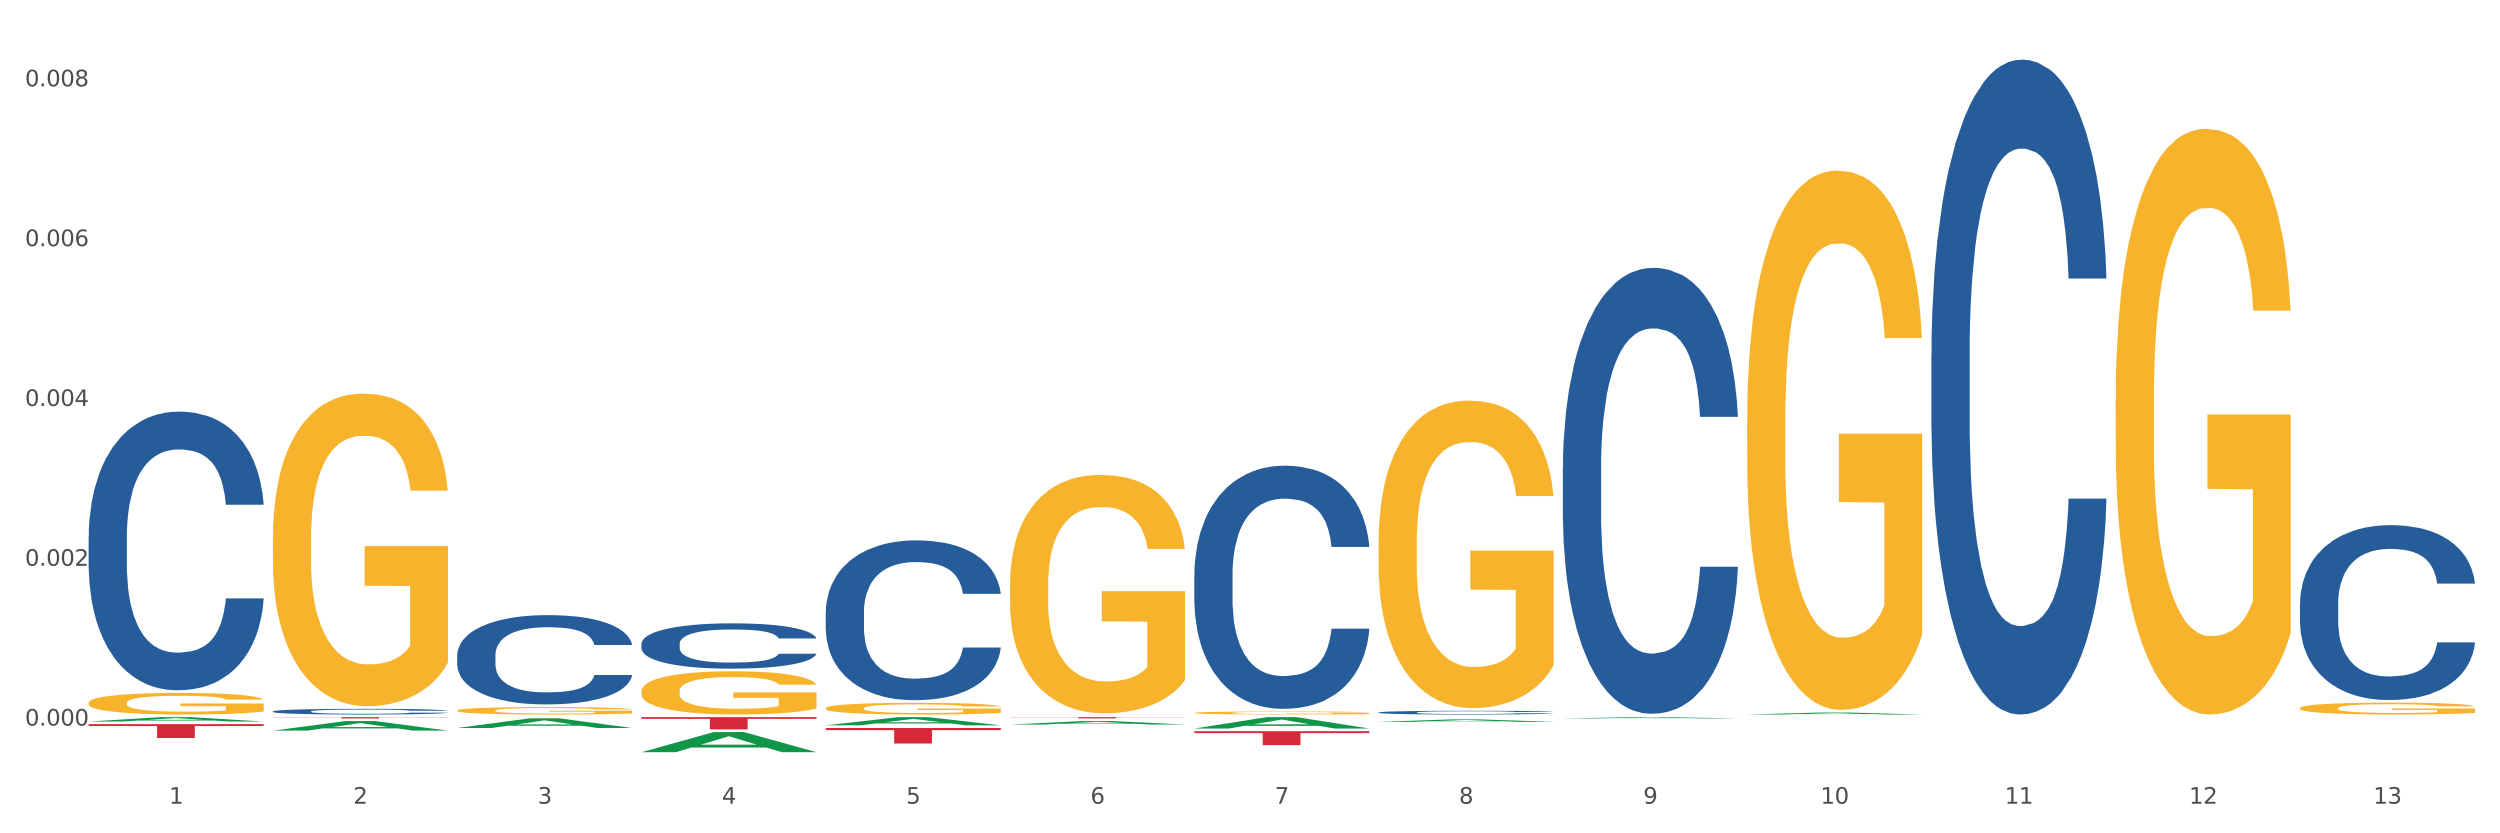 <?xml version="1.0" encoding="utf-8" standalone="no"?>
<!DOCTYPE svg PUBLIC "-//W3C//DTD SVG 1.1//EN"
  "http://www.w3.org/Graphics/SVG/1.1/DTD/svg11.dtd">
<svg xmlns:xlink="http://www.w3.org/1999/xlink" width="1080pt" height="360pt" viewBox="0 0 1080 360" xmlns="http://www.w3.org/2000/svg" version="1.1">
 <rect x="0" y="0" width="1080" height="360" fill="#333333" stroke="none"/>
 <defs>
  <style type="text/css">*{stroke-linejoin: round; stroke-linecap: butt}</style>
 </defs>
 <g id="figure_1">
  <g id="patch_1">
   <path d="M 0 360 
L 1080 360 
L 1080 0 
L 0 0 
z
" style="fill: #ffffff; stroke: #ffffff; stroke-linejoin: miter"/>
  </g>
  <g id="axes_1">
   <g id="matplotlib.axis_1">
    <g id="xtick_1">
     <g id="text_1">
      <!-- 1 -->
      <g style="fill: #4d4d4d" transform="translate(73.043 347.204) scale(0.096 -0.096)">
       <defs>
        <path id="DejaVuSans-31" d="M 794 531 
L 1825 531 
L 1825 4091 
L 703 3866 
L 703 4441 
L 1819 4666 
L 2450 4666 
L 2450 531 
L 3481 531 
L 3481 0 
L 794 0 
L 794 531 
z
" transform="scale(0.016)"/>
       </defs>
       <use xlink:href="#DejaVuSans-31"/>
      </g>
     </g>
    </g>
    <g id="xtick_2">
     <g id="text_2">
      <!-- 2 -->
      <g style="fill: #4d4d4d" transform="translate(152.65 347.204) scale(0.096 -0.096)">
       <defs>
        <path id="DejaVuSans-32" d="M 1228 531 
L 3431 531 
L 3431 0 
L 469 0 
L 469 531 
Q 828 903 1448 1529 
Q 2069 2156 2228 2338 
Q 2531 2678 2651 2914 
Q 2772 3150 2772 3378 
Q 2772 3750 2511 3984 
Q 2250 4219 1831 4219 
Q 1534 4219 1204 4116 
Q 875 4013 500 3803 
L 500 4441 
Q 881 4594 1212 4672 
Q 1544 4750 1819 4750 
Q 2544 4750 2975 4387 
Q 3406 4025 3406 3419 
Q 3406 3131 3298 2873 
Q 3191 2616 2906 2266 
Q 2828 2175 2409 1742 
Q 1991 1309 1228 531 
z
" transform="scale(0.016)"/>
       </defs>
       <use xlink:href="#DejaVuSans-32"/>
      </g>
     </g>
    </g>
    <g id="xtick_3">
     <g id="text_3">
      <!-- 3 -->
      <g style="fill: #4d4d4d" transform="translate(232.258 347.204) scale(0.096 -0.096)">
       <defs>
        <path id="DejaVuSans-33" d="M 2597 2516 
Q 3050 2419 3304 2112 
Q 3559 1806 3559 1356 
Q 3559 666 3084 287 
Q 2609 -91 1734 -91 
Q 1441 -91 1130 -33 
Q 819 25 488 141 
L 488 750 
Q 750 597 1062 519 
Q 1375 441 1716 441 
Q 2309 441 2620 675 
Q 2931 909 2931 1356 
Q 2931 1769 2642 2001 
Q 2353 2234 1838 2234 
L 1294 2234 
L 1294 2753 
L 1863 2753 
Q 2328 2753 2575 2939 
Q 2822 3125 2822 3475 
Q 2822 3834 2567 4026 
Q 2313 4219 1838 4219 
Q 1578 4219 1281 4162 
Q 984 4106 628 3988 
L 628 4550 
Q 988 4650 1302 4700 
Q 1616 4750 1894 4750 
Q 2613 4750 3031 4423 
Q 3450 4097 3450 3541 
Q 3450 3153 3228 2886 
Q 3006 2619 2597 2516 
z
" transform="scale(0.016)"/>
       </defs>
       <use xlink:href="#DejaVuSans-33"/>
      </g>
     </g>
    </g>
    <g id="xtick_4">
     <g id="text_4">
      <!-- 4 -->
      <g style="fill: #4d4d4d" transform="translate(311.865 347.204) scale(0.096 -0.096)">
       <defs>
        <path id="DejaVuSans-34" d="M 2419 4116 
L 825 1625 
L 2419 1625 
L 2419 4116 
z
M 2253 4666 
L 3047 4666 
L 3047 1625 
L 3713 1625 
L 3713 1100 
L 3047 1100 
L 3047 0 
L 2419 0 
L 2419 1100 
L 313 1100 
L 313 1709 
L 2253 4666 
z
" transform="scale(0.016)"/>
       </defs>
       <use xlink:href="#DejaVuSans-34"/>
      </g>
     </g>
    </g>
    <g id="xtick_5">
     <g id="text_5">
      <!-- 5 -->
      <g style="fill: #4d4d4d" transform="translate(391.473 347.204) scale(0.096 -0.096)">
       <defs>
        <path id="DejaVuSans-35" d="M 691 4666 
L 3169 4666 
L 3169 4134 
L 1269 4134 
L 1269 2991 
Q 1406 3038 1543 3061 
Q 1681 3084 1819 3084 
Q 2600 3084 3056 2656 
Q 3513 2228 3513 1497 
Q 3513 744 3044 326 
Q 2575 -91 1722 -91 
Q 1428 -91 1123 -41 
Q 819 9 494 109 
L 494 744 
Q 775 591 1075 516 
Q 1375 441 1709 441 
Q 2250 441 2565 725 
Q 2881 1009 2881 1497 
Q 2881 1984 2565 2268 
Q 2250 2553 1709 2553 
Q 1456 2553 1204 2497 
Q 953 2441 691 2322 
L 691 4666 
z
" transform="scale(0.016)"/>
       </defs>
       <use xlink:href="#DejaVuSans-35"/>
      </g>
     </g>
    </g>
    <g id="xtick_6">
     <g id="text_6">
      <!-- 6 -->
      <g style="fill: #4d4d4d" transform="translate(471.08 347.204) scale(0.096 -0.096)">
       <defs>
        <path id="DejaVuSans-36" d="M 2113 2584 
Q 1688 2584 1439 2293 
Q 1191 2003 1191 1497 
Q 1191 994 1439 701 
Q 1688 409 2113 409 
Q 2538 409 2786 701 
Q 3034 994 3034 1497 
Q 3034 2003 2786 2293 
Q 2538 2584 2113 2584 
z
M 3366 4563 
L 3366 3988 
Q 3128 4100 2886 4159 
Q 2644 4219 2406 4219 
Q 1781 4219 1451 3797 
Q 1122 3375 1075 2522 
Q 1259 2794 1537 2939 
Q 1816 3084 2150 3084 
Q 2853 3084 3261 2657 
Q 3669 2231 3669 1497 
Q 3669 778 3244 343 
Q 2819 -91 2113 -91 
Q 1303 -91 875 529 
Q 447 1150 447 2328 
Q 447 3434 972 4092 
Q 1497 4750 2381 4750 
Q 2619 4750 2861 4703 
Q 3103 4656 3366 4563 
z
" transform="scale(0.016)"/>
       </defs>
       <use xlink:href="#DejaVuSans-36"/>
      </g>
     </g>
    </g>
    <g id="xtick_7">
     <g id="text_7">
      <!-- 7 -->
      <g style="fill: #4d4d4d" transform="translate(550.688 347.204) scale(0.096 -0.096)">
       <defs>
        <path id="DejaVuSans-37" d="M 525 4666 
L 3525 4666 
L 3525 4397 
L 1831 0 
L 1172 0 
L 2766 4134 
L 525 4134 
L 525 4666 
z
" transform="scale(0.016)"/>
       </defs>
       <use xlink:href="#DejaVuSans-37"/>
      </g>
     </g>
    </g>
    <g id="xtick_8">
     <g id="text_8">
      <!-- 8 -->
      <g style="fill: #4d4d4d" transform="translate(630.295 347.204) scale(0.096 -0.096)">
       <defs>
        <path id="DejaVuSans-38" d="M 2034 2216 
Q 1584 2216 1326 1975 
Q 1069 1734 1069 1313 
Q 1069 891 1326 650 
Q 1584 409 2034 409 
Q 2484 409 2743 651 
Q 3003 894 3003 1313 
Q 3003 1734 2745 1975 
Q 2488 2216 2034 2216 
z
M 1403 2484 
Q 997 2584 770 2862 
Q 544 3141 544 3541 
Q 544 4100 942 4425 
Q 1341 4750 2034 4750 
Q 2731 4750 3128 4425 
Q 3525 4100 3525 3541 
Q 3525 3141 3298 2862 
Q 3072 2584 2669 2484 
Q 3125 2378 3379 2068 
Q 3634 1759 3634 1313 
Q 3634 634 3220 271 
Q 2806 -91 2034 -91 
Q 1263 -91 848 271 
Q 434 634 434 1313 
Q 434 1759 690 2068 
Q 947 2378 1403 2484 
z
M 1172 3481 
Q 1172 3119 1398 2916 
Q 1625 2713 2034 2713 
Q 2441 2713 2670 2916 
Q 2900 3119 2900 3481 
Q 2900 3844 2670 4047 
Q 2441 4250 2034 4250 
Q 1625 4250 1398 4047 
Q 1172 3844 1172 3481 
z
" transform="scale(0.016)"/>
       </defs>
       <use xlink:href="#DejaVuSans-38"/>
      </g>
     </g>
    </g>
    <g id="xtick_9">
     <g id="text_9">
      <!-- 9 -->
      <g style="fill: #4d4d4d" transform="translate(709.902 347.204) scale(0.096 -0.096)">
       <defs>
        <path id="DejaVuSans-39" d="M 703 97 
L 703 672 
Q 941 559 1184 500 
Q 1428 441 1663 441 
Q 2288 441 2617 861 
Q 2947 1281 2994 2138 
Q 2813 1869 2534 1725 
Q 2256 1581 1919 1581 
Q 1219 1581 811 2004 
Q 403 2428 403 3163 
Q 403 3881 828 4315 
Q 1253 4750 1959 4750 
Q 2769 4750 3195 4129 
Q 3622 3509 3622 2328 
Q 3622 1225 3098 567 
Q 2575 -91 1691 -91 
Q 1453 -91 1209 -44 
Q 966 3 703 97 
z
M 1959 2075 
Q 2384 2075 2632 2365 
Q 2881 2656 2881 3163 
Q 2881 3666 2632 3958 
Q 2384 4250 1959 4250 
Q 1534 4250 1286 3958 
Q 1038 3666 1038 3163 
Q 1038 2656 1286 2365 
Q 1534 2075 1959 2075 
z
" transform="scale(0.016)"/>
       </defs>
       <use xlink:href="#DejaVuSans-39"/>
      </g>
     </g>
    </g>
    <g id="xtick_10">
     <g id="text_10">
      <!-- 10 -->
      <g style="fill: #4d4d4d" transform="translate(786.456 347.204) scale(0.096 -0.096)">
       <defs>
        <path id="DejaVuSans-30" d="M 2034 4250 
Q 1547 4250 1301 3770 
Q 1056 3291 1056 2328 
Q 1056 1369 1301 889 
Q 1547 409 2034 409 
Q 2525 409 2770 889 
Q 3016 1369 3016 2328 
Q 3016 3291 2770 3770 
Q 2525 4250 2034 4250 
z
M 2034 4750 
Q 2819 4750 3233 4129 
Q 3647 3509 3647 2328 
Q 3647 1150 3233 529 
Q 2819 -91 2034 -91 
Q 1250 -91 836 529 
Q 422 1150 422 2328 
Q 422 3509 836 4129 
Q 1250 4750 2034 4750 
z
" transform="scale(0.016)"/>
       </defs>
       <use xlink:href="#DejaVuSans-31"/>
       <use xlink:href="#DejaVuSans-30" transform="translate(63.623 0)"/>
      </g>
     </g>
    </g>
    <g id="xtick_11">
     <g id="text_11">
      <!-- 11 -->
      <g style="fill: #4d4d4d" transform="translate(866.063 347.204) scale(0.096 -0.096)">
       <use xlink:href="#DejaVuSans-31"/>
       <use xlink:href="#DejaVuSans-31" transform="translate(63.623 0)"/>
      </g>
     </g>
    </g>
    <g id="xtick_12">
     <g id="text_12">
      <!-- 12 -->
      <g style="fill: #4d4d4d" transform="translate(945.671 347.204) scale(0.096 -0.096)">
       <use xlink:href="#DejaVuSans-31"/>
       <use xlink:href="#DejaVuSans-32" transform="translate(63.623 0)"/>
      </g>
     </g>
    </g>
    <g id="xtick_13">
     <g id="text_13">
      <!-- 13 -->
      <g style="fill: #4d4d4d" transform="translate(1025.278 347.204) scale(0.096 -0.096)">
       <use xlink:href="#DejaVuSans-31"/>
       <use xlink:href="#DejaVuSans-33" transform="translate(63.623 0)"/>
      </g>
     </g>
    </g>
    <g id="xtick_14"/>
    <g id="xtick_15"/>
    <g id="xtick_16"/>
    <g id="xtick_17"/>
    <g id="xtick_18"/>
    <g id="xtick_19"/>
    <g id="xtick_20"/>
    <g id="xtick_21"/>
    <g id="xtick_22"/>
    <g id="xtick_23"/>
    <g id="xtick_24"/>
    <g id="xtick_25"/>
   </g>
   <g id="matplotlib.axis_2">
    <g id="ytick_1">
     <g id="text_14">
      <!-- 0.000 -->
      <g style="fill: #4d4d4d" transform="translate(10.8 313.456) scale(0.096 -0.096)">
       <defs>
        <path id="DejaVuSans-2e" d="M 684 794 
L 1344 794 
L 1344 0 
L 684 0 
L 684 794 
z
" transform="scale(0.016)"/>
       </defs>
       <use xlink:href="#DejaVuSans-30"/>
       <use xlink:href="#DejaVuSans-2e" transform="translate(63.623 0)"/>
       <use xlink:href="#DejaVuSans-30" transform="translate(95.41 0)"/>
       <use xlink:href="#DejaVuSans-30" transform="translate(159.033 0)"/>
       <use xlink:href="#DejaVuSans-30" transform="translate(222.656 0)"/>
      </g>
     </g>
    </g>
    <g id="ytick_2">
     <g id="text_15">
      <!-- 0.002 -->
      <g style="fill: #4d4d4d" transform="translate(10.8 244.416) scale(0.096 -0.096)">
       <use xlink:href="#DejaVuSans-30"/>
       <use xlink:href="#DejaVuSans-2e" transform="translate(63.623 0)"/>
       <use xlink:href="#DejaVuSans-30" transform="translate(95.41 0)"/>
       <use xlink:href="#DejaVuSans-30" transform="translate(159.033 0)"/>
       <use xlink:href="#DejaVuSans-32" transform="translate(222.656 0)"/>
      </g>
     </g>
    </g>
    <g id="ytick_3">
     <g id="text_16">
      <!-- 0.004 -->
      <g style="fill: #4d4d4d" transform="translate(10.8 175.377) scale(0.096 -0.096)">
       <use xlink:href="#DejaVuSans-30"/>
       <use xlink:href="#DejaVuSans-2e" transform="translate(63.623 0)"/>
       <use xlink:href="#DejaVuSans-30" transform="translate(95.41 0)"/>
       <use xlink:href="#DejaVuSans-30" transform="translate(159.033 0)"/>
       <use xlink:href="#DejaVuSans-34" transform="translate(222.656 0)"/>
      </g>
     </g>
    </g>
    <g id="ytick_4">
     <g id="text_17">
      <!-- 0.006 -->
      <g style="fill: #4d4d4d" transform="translate(10.8 106.338) scale(0.096 -0.096)">
       <use xlink:href="#DejaVuSans-30"/>
       <use xlink:href="#DejaVuSans-2e" transform="translate(63.623 0)"/>
       <use xlink:href="#DejaVuSans-30" transform="translate(95.41 0)"/>
       <use xlink:href="#DejaVuSans-30" transform="translate(159.033 0)"/>
       <use xlink:href="#DejaVuSans-36" transform="translate(222.656 0)"/>
      </g>
     </g>
    </g>
    <g id="ytick_5">
     <g id="text_18">
      <!-- 0.008 -->
      <g style="fill: #4d4d4d" transform="translate(10.8 37.299) scale(0.096 -0.096)">
       <use xlink:href="#DejaVuSans-30"/>
       <use xlink:href="#DejaVuSans-2e" transform="translate(63.623 0)"/>
       <use xlink:href="#DejaVuSans-30" transform="translate(95.41 0)"/>
       <use xlink:href="#DejaVuSans-30" transform="translate(159.033 0)"/>
       <use xlink:href="#DejaVuSans-38" transform="translate(222.656 0)"/>
      </g>
     </g>
    </g>
    <g id="ytick_6"/>
    <g id="ytick_7"/>
    <g id="ytick_8"/>
    <g id="ytick_9"/>
   </g>
   <g id="PolyCollection_1">
    <path d="M 38.283 311.697 
L 38.361 311.695 
L 69.547 309.81 
L 82.49 309.808 
L 113.91 311.7 
L 98.941 311.7 
L 92.158 311.26 
L 59.958 311.26 
L 59.724 311.267 
L 53.175 311.7 
L 38.283 311.7 
L 38.283 311.697 
L 64.012 310.997 
L 88.103 310.995 
L 76.175 310.212 
L 76.019 310.208 
L 75.863 310.213 
L 63.934 310.995 
L 64.012 310.997 
L 38.283 311.697 
z
" clip-path="url(#p07dedea927)" style="fill: #109648"/>
    <path d="M 675.143 202.267 
L 675.232 202.091 
L 675.232 197.165 
L 675.5 190.48 
L 676.484 178.165 
L 677.735 168.84 
L 679.881 157.932 
L 681.043 153.358 
L 682.563 148.256 
L 685.691 139.987 
L 689.267 132.95 
L 691.77 129.079 
L 693.647 126.616 
L 697.849 122.218 
L 700.263 120.283 
L 702.766 118.699 
L 704.911 117.644 
L 708.487 116.412 
L 711.347 115.884 
L 714.655 115.708 
L 717.426 115.884 
L 721.091 116.588 
L 726.455 118.699 
L 728.511 119.931 
L 731.282 122.042 
L 734.143 124.857 
L 736.467 127.672 
L 739.149 131.718 
L 741.92 136.996 
L 744.602 143.682 
L 746.479 149.839 
L 747.999 156.349 
L 749.34 164.266 
L 750.323 172.887 
L 750.77 180.1 
L 734.411 180.1 
L 733.964 173.59 
L 733.07 166.553 
L 732.176 161.803 
L 731.193 157.932 
L 729.673 153.534 
L 728.332 150.719 
L 726.097 147.376 
L 724.041 145.265 
L 722.343 144.034 
L 720.287 142.978 
L 715.906 141.922 
L 712.778 141.922 
L 710.811 142.274 
L 708.397 143.154 
L 706.341 144.385 
L 703.928 146.497 
L 702.05 148.784 
L 700.173 151.775 
L 699.1 153.886 
L 697.491 157.756 
L 696.419 160.923 
L 694.988 166.377 
L 694.184 170.248 
L 692.753 180.276 
L 692.128 187.665 
L 691.86 192.767 
L 691.681 198.397 
L 691.681 225.842 
L 692.217 238.158 
L 692.664 243.436 
L 693.379 249.417 
L 694.72 257.159 
L 696.687 264.724 
L 698.743 270.178 
L 700.441 273.52 
L 702.05 275.983 
L 703.66 277.919 
L 705.626 279.678 
L 707.235 280.734 
L 709.649 281.789 
L 712.51 282.317 
L 714.744 282.317 
L 719.303 281.437 
L 721.359 280.558 
L 723.326 279.326 
L 725.472 277.391 
L 727.17 275.28 
L 728.153 273.696 
L 729.763 270.353 
L 731.014 266.835 
L 732.087 262.788 
L 732.802 259.27 
L 733.606 253.992 
L 734.232 248.01 
L 734.411 244.843 
L 750.77 244.843 
L 750.412 251.177 
L 749.787 257.334 
L 748.535 265.603 
L 747.552 270.353 
L 746.032 276.159 
L 744.423 281.085 
L 742.188 286.539 
L 740.132 290.586 
L 737.987 294.104 
L 735.662 297.271 
L 731.461 301.67 
L 729.941 302.901 
L 726.723 305.012 
L 724.22 306.244 
L 720.555 307.475 
L 716.8 308.179 
L 712.867 308.355 
L 709.381 308.003 
L 705.537 306.948 
L 703.123 305.892 
L 700.441 304.309 
L 697.313 301.845 
L 694.363 298.855 
L 691.591 295.336 
L 688.999 291.29 
L 686.585 286.715 
L 683.457 279.15 
L 681.132 271.761 
L 679.434 264.9 
L 678.272 259.094 
L 677.11 251.705 
L 676.484 246.603 
L 675.5 234.287 
L 675.143 222.852 
L 675.143 202.267 
z
" clip-path="url(#p07dedea927)" style="fill: #255c99"/>
    <path d="M 595.535 307.779 
L 595.625 307.778 
L 595.625 307.736 
L 595.893 307.68 
L 596.876 307.576 
L 598.128 307.498 
L 600.273 307.406 
L 601.435 307.367 
L 602.955 307.325 
L 606.084 307.255 
L 609.66 307.196 
L 612.163 307.163 
L 614.04 307.142 
L 618.241 307.105 
L 620.655 307.089 
L 623.158 307.076 
L 625.304 307.067 
L 628.879 307.057 
L 631.74 307.052 
L 635.047 307.051 
L 637.819 307.052 
L 641.484 307.058 
L 646.847 307.076 
L 648.904 307.086 
L 651.675 307.104 
L 654.535 307.128 
L 656.86 307.151 
L 659.541 307.185 
L 662.313 307.23 
L 664.994 307.286 
L 666.872 307.338 
L 668.391 307.393 
L 669.732 307.459 
L 670.716 307.532 
L 671.163 307.593 
L 654.803 307.593 
L 654.357 307.538 
L 653.463 307.479 
L 652.569 307.439 
L 651.585 307.406 
L 650.066 307.369 
L 648.725 307.345 
L 646.49 307.317 
L 644.434 307.299 
L 642.735 307.289 
L 640.679 307.28 
L 636.299 307.271 
L 633.17 307.271 
L 631.204 307.274 
L 628.79 307.282 
L 626.734 307.292 
L 624.32 307.31 
L 622.443 307.329 
L 620.566 307.354 
L 619.493 307.372 
L 617.884 307.404 
L 616.811 307.431 
L 615.381 307.477 
L 614.576 307.51 
L 613.146 307.594 
L 612.52 307.656 
L 612.252 307.699 
L 612.073 307.747 
L 612.073 307.978 
L 612.61 308.081 
L 613.057 308.126 
L 613.772 308.176 
L 615.113 308.241 
L 617.079 308.305 
L 619.135 308.351 
L 620.834 308.379 
L 622.443 308.4 
L 624.052 308.416 
L 626.019 308.431 
L 627.628 308.44 
L 630.041 308.448 
L 632.902 308.453 
L 635.137 308.453 
L 639.696 308.445 
L 641.752 308.438 
L 643.719 308.428 
L 645.864 308.411 
L 647.563 308.394 
L 648.546 308.38 
L 650.155 308.352 
L 651.407 308.323 
L 652.479 308.289 
L 653.194 308.259 
L 653.999 308.214 
L 654.625 308.164 
L 654.803 308.137 
L 671.163 308.137 
L 670.805 308.191 
L 670.179 308.243 
L 668.928 308.312 
L 667.944 308.352 
L 666.425 308.401 
L 664.816 308.443 
L 662.581 308.488 
L 660.525 308.523 
L 658.379 308.552 
L 656.055 308.579 
L 651.853 308.616 
L 650.334 308.626 
L 647.116 308.644 
L 644.613 308.654 
L 640.947 308.665 
L 637.193 308.671 
L 633.26 308.672 
L 629.773 308.669 
L 625.929 308.66 
L 623.516 308.651 
L 620.834 308.638 
L 617.705 308.617 
L 614.755 308.592 
L 611.984 308.562 
L 609.391 308.528 
L 606.978 308.49 
L 603.849 308.426 
L 601.525 308.364 
L 599.826 308.306 
L 598.664 308.257 
L 597.502 308.195 
L 596.876 308.152 
L 595.893 308.049 
L 595.535 307.952 
L 595.535 307.779 
z
" clip-path="url(#p07dedea927)" style="fill: #255c99"/>
    <path d="M 515.928 248.372 
L 516.017 248.276 
L 516.017 245.59 
L 516.286 241.945 
L 517.269 235.229 
L 518.52 230.144 
L 520.666 224.196 
L 521.828 221.702 
L 523.348 218.92 
L 526.476 214.411 
L 530.052 210.573 
L 532.555 208.463 
L 534.432 207.12 
L 538.634 204.721 
L 541.048 203.666 
L 543.551 202.802 
L 545.696 202.227 
L 549.272 201.555 
L 552.132 201.268 
L 555.44 201.172 
L 558.211 201.268 
L 561.876 201.651 
L 567.24 202.802 
L 569.296 203.474 
L 572.067 204.625 
L 574.928 206.16 
L 577.252 207.695 
L 579.934 209.902 
L 582.705 212.78 
L 585.387 216.425 
L 587.264 219.783 
L 588.784 223.333 
L 590.125 227.65 
L 591.108 232.351 
L 591.555 236.284 
L 575.196 236.284 
L 574.749 232.735 
L 573.855 228.897 
L 572.961 226.307 
L 571.978 224.196 
L 570.458 221.798 
L 569.117 220.263 
L 566.882 218.44 
L 564.826 217.289 
L 563.128 216.617 
L 561.072 216.042 
L 556.691 215.466 
L 553.563 215.466 
L 551.596 215.658 
L 549.182 216.138 
L 547.126 216.809 
L 544.713 217.96 
L 542.835 219.208 
L 540.958 220.839 
L 539.885 221.99 
L 538.276 224.1 
L 537.204 225.827 
L 535.773 228.801 
L 534.969 230.912 
L 533.539 236.38 
L 532.913 240.41 
L 532.645 243.192 
L 532.466 246.262 
L 532.466 261.228 
L 533.002 267.943 
L 533.449 270.822 
L 534.164 274.083 
L 535.505 278.305 
L 537.472 282.43 
L 539.528 285.404 
L 541.226 287.227 
L 542.835 288.57 
L 544.445 289.625 
L 546.411 290.584 
L 548.02 291.16 
L 550.434 291.736 
L 553.295 292.024 
L 555.529 292.024 
L 560.088 291.544 
L 562.145 291.064 
L 564.111 290.393 
L 566.257 289.337 
L 567.955 288.186 
L 568.938 287.323 
L 570.548 285.5 
L 571.799 283.581 
L 572.872 281.375 
L 573.587 279.456 
L 574.391 276.578 
L 575.017 273.316 
L 575.196 271.589 
L 591.555 271.589 
L 591.197 275.043 
L 590.572 278.401 
L 589.32 282.91 
L 588.337 285.5 
L 586.817 288.666 
L 585.208 291.352 
L 582.973 294.326 
L 580.917 296.533 
L 578.772 298.451 
L 576.448 300.178 
L 572.246 302.577 
L 570.726 303.248 
L 567.508 304.399 
L 565.005 305.071 
L 561.34 305.742 
L 557.585 306.126 
L 553.652 306.222 
L 550.166 306.03 
L 546.322 305.455 
L 543.908 304.879 
L 541.226 304.016 
L 538.098 302.672 
L 535.148 301.042 
L 532.376 299.123 
L 529.784 296.916 
L 527.37 294.422 
L 524.242 290.297 
L 521.917 286.267 
L 520.219 282.526 
L 519.057 279.36 
L 517.895 275.331 
L 517.269 272.548 
L 516.286 265.833 
L 515.928 259.597 
L 515.928 248.372 
z
" clip-path="url(#p07dedea927)" style="fill: #255c99"/>
    <path d="M 356.713 264.463 
L 356.802 264.4 
L 356.802 262.635 
L 357.071 260.238 
L 358.054 255.824 
L 359.305 252.482 
L 361.451 248.572 
L 362.613 246.933 
L 364.133 245.104 
L 367.261 242.14 
L 370.837 239.618 
L 373.34 238.231 
L 375.217 237.348 
L 379.419 235.771 
L 381.833 235.078 
L 384.336 234.51 
L 386.481 234.132 
L 390.057 233.69 
L 392.917 233.501 
L 396.225 233.438 
L 398.996 233.501 
L 402.661 233.754 
L 408.025 234.51 
L 410.081 234.952 
L 412.852 235.708 
L 415.713 236.717 
L 418.037 237.726 
L 420.719 239.177 
L 423.49 241.068 
L 426.172 243.465 
L 428.049 245.672 
L 429.569 248.005 
L 430.91 250.843 
L 431.893 253.932 
L 432.34 256.518 
L 415.981 256.518 
L 415.534 254.185 
L 414.64 251.662 
L 413.746 249.96 
L 412.763 248.572 
L 411.243 246.996 
L 409.902 245.987 
L 407.667 244.789 
L 405.611 244.032 
L 403.913 243.591 
L 401.857 243.212 
L 397.477 242.834 
L 394.348 242.834 
L 392.381 242.96 
L 389.967 243.275 
L 387.911 243.717 
L 385.498 244.474 
L 383.62 245.293 
L 381.743 246.365 
L 380.67 247.122 
L 379.061 248.509 
L 377.989 249.644 
L 376.558 251.599 
L 375.754 252.987 
L 374.324 256.581 
L 373.698 259.229 
L 373.43 261.058 
L 373.251 263.076 
L 373.251 272.913 
L 373.787 277.327 
L 374.234 279.219 
L 374.949 281.363 
L 376.29 284.138 
L 378.257 286.849 
L 380.313 288.804 
L 382.011 290.002 
L 383.62 290.885 
L 385.23 291.579 
L 387.196 292.209 
L 388.805 292.588 
L 391.219 292.966 
L 394.08 293.155 
L 396.314 293.155 
L 400.873 292.84 
L 402.93 292.525 
L 404.896 292.083 
L 407.042 291.39 
L 408.74 290.633 
L 409.723 290.065 
L 411.333 288.867 
L 412.584 287.606 
L 413.657 286.156 
L 414.372 284.895 
L 415.176 283.003 
L 415.802 280.859 
L 415.981 279.724 
L 432.34 279.724 
L 431.983 281.994 
L 431.357 284.201 
L 430.105 287.165 
L 429.122 288.867 
L 427.602 290.948 
L 425.993 292.714 
L 423.758 294.669 
L 421.702 296.119 
L 419.557 297.38 
L 417.233 298.515 
L 413.031 300.092 
L 411.511 300.533 
L 408.293 301.29 
L 405.79 301.731 
L 402.125 302.173 
L 398.37 302.425 
L 394.437 302.488 
L 390.951 302.362 
L 387.107 301.984 
L 384.693 301.605 
L 382.011 301.038 
L 378.883 300.155 
L 375.933 299.083 
L 373.161 297.822 
L 370.569 296.371 
L 368.155 294.732 
L 365.027 292.02 
L 362.702 289.372 
L 361.004 286.912 
L 359.842 284.832 
L 358.68 282.183 
L 358.054 280.354 
L 357.071 275.94 
L 356.713 271.841 
L 356.713 264.463 
z
" clip-path="url(#p07dedea927)" style="fill: #255c99"/>
    <path d="M 277.105 278.078 
L 277.195 278.06 
L 277.195 277.56 
L 277.463 276.88 
L 278.446 275.629 
L 279.698 274.681 
L 281.843 273.573 
L 283.005 273.108 
L 284.525 272.59 
L 287.654 271.749 
L 291.23 271.034 
L 293.733 270.641 
L 295.61 270.39 
L 299.811 269.943 
L 302.225 269.747 
L 304.728 269.586 
L 306.874 269.479 
L 310.449 269.354 
L 313.31 269.3 
L 316.618 269.282 
L 319.389 269.3 
L 323.054 269.371 
L 328.417 269.586 
L 330.474 269.711 
L 333.245 269.926 
L 336.105 270.212 
L 338.43 270.498 
L 341.111 270.909 
L 343.883 271.445 
L 346.564 272.125 
L 348.442 272.75 
L 349.961 273.412 
L 351.302 274.216 
L 352.286 275.093 
L 352.733 275.826 
L 336.374 275.826 
L 335.927 275.164 
L 335.033 274.449 
L 334.139 273.966 
L 333.155 273.573 
L 331.636 273.126 
L 330.295 272.84 
L 328.06 272.5 
L 326.004 272.286 
L 324.305 272.16 
L 322.249 272.053 
L 317.869 271.946 
L 314.74 271.946 
L 312.774 271.982 
L 310.36 272.071 
L 308.304 272.196 
L 305.89 272.411 
L 304.013 272.643 
L 302.136 272.947 
L 301.063 273.162 
L 299.454 273.555 
L 298.381 273.877 
L 296.951 274.431 
L 296.146 274.824 
L 294.716 275.843 
L 294.09 276.594 
L 293.822 277.113 
L 293.643 277.685 
L 293.643 280.474 
L 294.18 281.725 
L 294.627 282.262 
L 295.342 282.87 
L 296.683 283.656 
L 298.649 284.425 
L 300.705 284.979 
L 302.404 285.319 
L 304.013 285.569 
L 305.622 285.766 
L 307.589 285.945 
L 309.198 286.052 
L 311.611 286.159 
L 314.472 286.213 
L 316.707 286.213 
L 321.266 286.124 
L 323.322 286.034 
L 325.289 285.909 
L 327.434 285.712 
L 329.133 285.498 
L 330.116 285.337 
L 331.725 284.997 
L 332.977 284.64 
L 334.049 284.228 
L 334.764 283.871 
L 335.569 283.335 
L 336.195 282.727 
L 336.374 282.405 
L 352.733 282.405 
L 352.375 283.048 
L 351.749 283.674 
L 350.498 284.515 
L 349.514 284.997 
L 347.995 285.587 
L 346.386 286.088 
L 344.151 286.642 
L 342.095 287.053 
L 339.949 287.411 
L 337.625 287.733 
L 333.424 288.18 
L 331.904 288.305 
L 328.686 288.519 
L 326.183 288.644 
L 322.517 288.77 
L 318.763 288.841 
L 314.83 288.859 
L 311.343 288.823 
L 307.499 288.716 
L 305.086 288.609 
L 302.404 288.448 
L 299.275 288.198 
L 296.325 287.894 
L 293.554 287.536 
L 290.962 287.125 
L 288.548 286.66 
L 285.419 285.891 
L 283.095 285.14 
L 281.396 284.443 
L 280.234 283.853 
L 279.072 283.102 
L 278.446 282.584 
L 277.463 281.332 
L 277.105 280.17 
L 277.105 278.078 
z
" clip-path="url(#p07dedea927)" style="fill: #255c99"/>
    <path d="M 117.89 307.319 
L 117.98 307.317 
L 117.98 307.254 
L 118.248 307.169 
L 119.231 307.011 
L 120.483 306.893 
L 122.628 306.753 
L 123.79 306.695 
L 125.31 306.63 
L 128.439 306.524 
L 132.015 306.435 
L 134.518 306.385 
L 136.395 306.354 
L 140.597 306.298 
L 143.01 306.273 
L 145.513 306.253 
L 147.659 306.239 
L 151.234 306.224 
L 154.095 306.217 
L 157.403 306.215 
L 160.174 306.217 
L 163.839 306.226 
L 169.203 306.253 
L 171.259 306.269 
L 174.03 306.296 
L 176.89 306.331 
L 179.215 306.367 
L 181.896 306.419 
L 184.668 306.486 
L 187.349 306.572 
L 189.227 306.65 
L 190.746 306.733 
L 192.087 306.834 
L 193.071 306.944 
L 193.518 307.036 
L 177.159 307.036 
L 176.712 306.953 
L 175.818 306.863 
L 174.924 306.803 
L 173.94 306.753 
L 172.421 306.697 
L 171.08 306.661 
L 168.845 306.619 
L 166.789 306.592 
L 165.09 306.576 
L 163.034 306.563 
L 158.654 306.549 
L 155.525 306.549 
L 153.559 306.554 
L 151.145 306.565 
L 149.089 306.581 
L 146.675 306.608 
L 144.798 306.637 
L 142.921 306.675 
L 141.848 306.702 
L 140.239 306.751 
L 139.166 306.792 
L 137.736 306.861 
L 136.931 306.91 
L 135.501 307.038 
L 134.875 307.133 
L 134.607 307.198 
L 134.428 307.27 
L 134.428 307.62 
L 134.965 307.777 
L 135.412 307.844 
L 136.127 307.92 
L 137.468 308.019 
L 139.434 308.116 
L 141.49 308.185 
L 143.189 308.228 
L 144.798 308.259 
L 146.407 308.284 
L 148.374 308.306 
L 149.983 308.32 
L 152.396 308.333 
L 155.257 308.34 
L 157.492 308.34 
L 162.051 308.329 
L 164.107 308.317 
L 166.074 308.302 
L 168.219 308.277 
L 169.918 308.25 
L 170.901 308.23 
L 172.51 308.187 
L 173.762 308.142 
L 174.834 308.091 
L 175.549 308.046 
L 176.354 307.979 
L 176.98 307.902 
L 177.159 307.862 
L 193.518 307.862 
L 193.16 307.943 
L 192.534 308.021 
L 191.283 308.127 
L 190.299 308.187 
L 188.78 308.261 
L 187.171 308.324 
L 184.936 308.394 
L 182.88 308.445 
L 180.734 308.49 
L 178.41 308.531 
L 174.209 308.587 
L 172.689 308.602 
L 169.471 308.629 
L 166.968 308.645 
L 163.303 308.661 
L 159.548 308.67 
L 155.615 308.672 
L 152.128 308.668 
L 148.284 308.654 
L 145.871 308.641 
L 143.189 308.62 
L 140.06 308.589 
L 137.11 308.551 
L 134.339 308.506 
L 131.747 308.454 
L 129.333 308.396 
L 126.204 308.3 
L 123.88 308.205 
L 122.181 308.118 
L 121.019 308.044 
L 119.857 307.949 
L 119.231 307.884 
L 118.248 307.727 
L 117.89 307.581 
L 117.89 307.319 
z
" clip-path="url(#p07dedea927)" style="fill: #255c99"/>
    <path d="M 38.283 231.909 
L 38.372 231.799 
L 38.372 228.72 
L 38.641 224.543 
L 39.624 216.847 
L 40.875 211.02 
L 43.021 204.204 
L 44.183 201.345 
L 45.703 198.157 
L 48.831 192.99 
L 52.407 188.592 
L 54.91 186.174 
L 56.788 184.635 
L 60.989 181.886 
L 63.403 180.677 
L 65.906 179.687 
L 68.051 179.028 
L 71.627 178.258 
L 74.487 177.928 
L 77.795 177.818 
L 80.566 177.928 
L 84.231 178.368 
L 89.595 179.687 
L 91.651 180.457 
L 94.422 181.776 
L 97.283 183.535 
L 99.607 185.294 
L 102.289 187.823 
L 105.06 191.121 
L 107.742 195.299 
L 109.619 199.147 
L 111.139 203.214 
L 112.48 208.162 
L 113.463 213.549 
L 113.91 218.056 
L 97.551 218.056 
L 97.104 213.989 
L 96.21 209.591 
L 95.316 206.623 
L 94.333 204.204 
L 92.813 201.455 
L 91.472 199.696 
L 89.237 197.607 
L 87.181 196.288 
L 85.483 195.519 
L 83.427 194.859 
L 79.047 194.199 
L 75.918 194.199 
L 73.951 194.419 
L 71.537 194.969 
L 69.481 195.738 
L 67.068 197.058 
L 65.191 198.487 
L 63.313 200.356 
L 62.241 201.675 
L 60.631 204.094 
L 59.559 206.073 
L 58.128 209.481 
L 57.324 211.9 
L 55.894 218.166 
L 55.268 222.784 
L 55 225.972 
L 54.821 229.49 
L 54.821 246.641 
L 55.357 254.337 
L 55.804 257.635 
L 56.519 261.373 
L 57.86 266.21 
L 59.827 270.937 
L 61.883 274.346 
L 63.581 276.434 
L 65.191 277.974 
L 66.8 279.183 
L 68.766 280.282 
L 70.375 280.942 
L 72.789 281.602 
L 75.65 281.931 
L 77.884 281.931 
L 82.444 281.382 
L 84.5 280.832 
L 86.466 280.062 
L 88.612 278.853 
L 90.31 277.534 
L 91.293 276.544 
L 92.903 274.456 
L 94.154 272.257 
L 95.227 269.728 
L 95.942 267.529 
L 96.747 264.231 
L 97.372 260.493 
L 97.551 258.514 
L 113.91 258.514 
L 113.553 262.472 
L 112.927 266.32 
L 111.675 271.487 
L 110.692 274.456 
L 109.172 278.084 
L 107.563 281.162 
L 105.328 284.57 
L 103.272 287.099 
L 101.127 289.297 
L 98.803 291.276 
L 94.601 294.025 
L 93.081 294.794 
L 89.863 296.114 
L 87.36 296.883 
L 83.695 297.653 
L 79.94 298.093 
L 76.007 298.203 
L 72.521 297.983 
L 68.677 297.323 
L 66.263 296.663 
L 63.581 295.674 
L 60.453 294.135 
L 57.503 292.266 
L 54.731 290.067 
L 52.139 287.538 
L 49.725 284.68 
L 46.597 279.953 
L 44.272 275.335 
L 42.574 271.047 
L 41.412 267.419 
L 40.25 262.802 
L 39.624 259.614 
L 38.641 251.918 
L 38.283 244.772 
L 38.283 231.909 
z
" clip-path="url(#p07dedea927)" style="fill: #255c99"/>
    <path d="M 38.283 303.652 
L 38.372 303.643 
L 38.372 303.336 
L 38.551 303.072 
L 39.444 302.433 
L 40.783 301.904 
L 41.765 301.623 
L 42.747 301.393 
L 43.908 301.163 
L 45.337 300.924 
L 47.926 300.575 
L 49.533 300.396 
L 51.498 300.208 
L 55.069 299.935 
L 57.659 299.782 
L 60.337 299.654 
L 64.712 299.501 
L 67.57 299.433 
L 70.605 299.381 
L 74.266 299.347 
L 77.034 299.339 
L 83.106 299.364 
L 88.284 299.441 
L 90.784 299.501 
L 93.999 299.603 
L 95.695 299.671 
L 98.463 299.808 
L 101.32 299.987 
L 103.285 300.14 
L 106.231 300.43 
L 108.464 300.72 
L 110.517 301.078 
L 111.589 301.325 
L 112.392 301.555 
L 113.107 301.819 
L 113.821 302.237 
L 97.749 302.237 
L 97.124 301.938 
L 96.142 301.657 
L 94.713 301.384 
L 93.463 301.214 
L 91.32 301.001 
L 89.356 300.864 
L 87.302 300.762 
L 84.802 300.677 
L 82.838 300.634 
L 80.07 300.6 
L 74.623 300.609 
L 70.962 300.677 
L 68.462 300.762 
L 66.855 300.839 
L 65.427 300.924 
L 63.819 301.043 
L 61.944 301.222 
L 60.605 301.384 
L 59.266 301.589 
L 58.194 301.794 
L 57.212 302.032 
L 56.409 302.288 
L 55.783 302.552 
L 55.248 302.876 
L 54.801 303.413 
L 54.801 304.581 
L 54.98 304.845 
L 55.426 305.194 
L 55.962 305.459 
L 56.855 305.774 
L 57.659 305.987 
L 59.176 306.294 
L 60.873 306.55 
L 62.212 306.712 
L 63.552 306.848 
L 65.873 307.036 
L 68.462 307.189 
L 70.695 307.283 
L 73.73 307.368 
L 75.784 307.402 
L 77.57 307.419 
L 81.945 307.419 
L 85.07 307.394 
L 88.552 307.334 
L 91.231 307.257 
L 93.463 307.163 
L 95.963 307.01 
L 97.57 306.865 
L 97.57 305.084 
L 77.927 305.075 
L 77.927 303.89 
L 113.91 303.89 
L 113.91 307.368 
L 112.392 307.547 
L 110.696 307.709 
L 108.91 307.854 
L 106.231 308.033 
L 103.017 308.203 
L 100.16 308.323 
L 97.124 308.425 
L 93.552 308.519 
L 88.909 308.604 
L 86.052 308.638 
L 82.481 308.664 
L 78.284 308.672 
L 74.623 308.655 
L 71.052 308.612 
L 67.302 308.536 
L 63.641 308.425 
L 60.873 308.314 
L 58.105 308.178 
L 55.158 307.999 
L 52.837 307.828 
L 51.051 307.675 
L 49.087 307.479 
L 46.944 307.223 
L 45.337 306.993 
L 43.908 306.754 
L 42.39 306.447 
L 41.319 306.183 
L 40.247 305.851 
L 39.622 305.604 
L 38.908 305.22 
L 38.372 304.683 
L 38.283 303.652 
z
" clip-path="url(#p07dedea927)" style="fill: #f7b32b"/>
    <path d="M 38.283 312.836 
L 113.91 312.836 
L 113.91 313.666 
L 84.161 313.672 
L 84.161 318.807 
L 67.853 318.807 
L 67.853 313.672 
L 38.283 313.666 
L 38.283 312.842 
L 38.283 312.836 
z
" clip-path="url(#p07dedea927)" style="fill: #d62839"/>
    <path d="M 117.89 309.808 
L 193.518 309.808 
L 193.518 309.886 
L 163.769 309.887 
L 163.769 310.371 
L 147.46 310.371 
L 147.46 309.887 
L 117.89 309.886 
L 117.89 309.809 
L 117.89 309.808 
z
" clip-path="url(#p07dedea927)" style="fill: #d62839"/>
    <path d="M 277.105 309.808 
L 352.733 309.808 
L 352.733 310.544 
L 322.984 310.549 
L 322.984 315.099 
L 306.675 315.099 
L 306.675 310.549 
L 277.105 310.544 
L 277.105 309.813 
L 277.105 309.808 
z
" clip-path="url(#p07dedea927)" style="fill: #d62839"/>
    <path d="M 834.358 152.876 
L 834.447 152.618 
L 834.447 145.384 
L 834.715 135.566 
L 835.699 117.48 
L 836.95 103.787 
L 839.096 87.768 
L 840.258 81.05 
L 841.778 73.558 
L 844.906 61.414 
L 848.482 51.08 
L 850.985 45.395 
L 852.862 41.778 
L 857.064 35.319 
L 859.478 32.477 
L 861.981 30.152 
L 864.126 28.602 
L 867.702 26.793 
L 870.562 26.018 
L 873.87 25.759 
L 876.641 26.018 
L 880.306 27.051 
L 885.67 30.152 
L 887.726 31.96 
L 890.497 35.061 
L 893.358 39.195 
L 895.682 43.328 
L 898.364 49.271 
L 901.135 57.022 
L 903.817 66.84 
L 905.694 75.883 
L 907.214 85.442 
L 908.555 97.069 
L 909.538 109.729 
L 909.985 120.322 
L 893.626 120.322 
L 893.179 110.762 
L 892.285 100.428 
L 891.391 93.452 
L 890.408 87.768 
L 888.888 81.309 
L 887.547 77.175 
L 885.312 72.266 
L 883.256 69.165 
L 881.558 67.357 
L 879.502 65.806 
L 875.121 64.256 
L 871.993 64.256 
L 870.026 64.773 
L 867.612 66.065 
L 865.556 67.873 
L 863.143 70.974 
L 861.265 74.333 
L 859.388 78.725 
L 858.315 81.825 
L 856.706 87.509 
L 855.634 92.16 
L 854.203 100.169 
L 853.399 105.853 
L 851.968 120.58 
L 851.343 131.432 
L 851.075 138.925 
L 850.896 147.192 
L 850.896 187.498 
L 851.432 205.583 
L 851.879 213.334 
L 852.594 222.119 
L 853.935 233.487 
L 855.902 244.597 
L 857.958 252.606 
L 859.656 257.515 
L 861.265 261.132 
L 862.875 263.974 
L 864.841 266.558 
L 866.45 268.108 
L 868.864 269.659 
L 871.724 270.434 
L 873.959 270.434 
L 878.518 269.142 
L 880.574 267.85 
L 882.541 266.041 
L 884.687 263.199 
L 886.385 260.099 
L 887.368 257.774 
L 888.977 252.865 
L 890.229 247.697 
L 891.302 241.755 
L 892.017 236.587 
L 892.821 228.836 
L 893.447 220.052 
L 893.626 215.401 
L 909.985 215.401 
L 909.627 224.703 
L 909.002 233.745 
L 907.75 245.889 
L 906.767 252.865 
L 905.247 261.391 
L 903.638 268.625 
L 901.403 276.634 
L 899.347 282.577 
L 897.202 287.744 
L 894.877 292.395 
L 890.676 298.854 
L 889.156 300.663 
L 885.938 303.763 
L 883.435 305.572 
L 879.77 307.38 
L 876.015 308.414 
L 872.082 308.672 
L 868.596 308.155 
L 864.752 306.605 
L 862.338 305.055 
L 859.656 302.73 
L 856.528 299.112 
L 853.578 294.72 
L 850.806 289.553 
L 848.214 283.61 
L 845.8 276.893 
L 842.672 265.783 
L 840.347 254.932 
L 838.649 244.855 
L 837.487 236.329 
L 836.325 225.478 
L 835.699 217.985 
L 834.715 199.899 
L 834.358 183.105 
L 834.358 152.876 
z
" clip-path="url(#p07dedea927)" style="fill: #255c99"/>
    <path d="M 356.713 314.484 
L 432.34 314.484 
L 432.34 315.42 
L 402.591 315.426 
L 402.591 321.218 
L 386.283 321.218 
L 386.283 315.426 
L 356.713 315.42 
L 356.713 314.49 
L 356.713 314.484 
z
" clip-path="url(#p07dedea927)" style="fill: #d62839"/>
    <path d="M 515.928 315.867 
L 591.555 315.867 
L 591.555 316.705 
L 561.806 316.711 
L 561.806 321.901 
L 545.498 321.901 
L 545.498 316.711 
L 515.928 316.705 
L 515.928 315.873 
L 515.928 315.867 
z
" clip-path="url(#p07dedea927)" style="fill: #d62839"/>
    <path d="M 117.89 232.442 
L 117.98 232.319 
L 117.98 227.879 
L 118.158 224.056 
L 119.051 214.807 
L 120.391 207.161 
L 121.373 203.091 
L 122.355 199.762 
L 123.516 196.432 
L 124.944 192.979 
L 127.534 187.923 
L 129.141 185.333 
L 131.105 182.62 
L 134.677 178.674 
L 137.266 176.454 
L 139.945 174.604 
L 144.32 172.384 
L 147.177 171.398 
L 150.213 170.658 
L 153.874 170.164 
L 156.642 170.041 
L 162.713 170.411 
L 167.892 171.521 
L 170.392 172.384 
L 173.606 173.864 
L 175.303 174.851 
L 178.071 176.824 
L 180.928 179.414 
L 182.892 181.633 
L 185.839 185.826 
L 188.071 190.019 
L 190.125 195.199 
L 191.196 198.775 
L 192 202.105 
L 192.714 205.928 
L 193.428 211.971 
L 177.356 211.971 
L 176.731 207.654 
L 175.749 203.585 
L 174.321 199.638 
L 173.071 197.172 
L 170.928 194.089 
L 168.963 192.116 
L 166.91 190.636 
L 164.41 189.403 
L 162.445 188.786 
L 159.677 188.293 
L 154.231 188.416 
L 150.57 189.403 
L 148.07 190.636 
L 146.463 191.746 
L 145.034 192.979 
L 143.427 194.705 
L 141.552 197.295 
L 140.213 199.638 
L 138.873 202.598 
L 137.802 205.558 
L 136.82 209.011 
L 136.016 212.71 
L 135.391 216.533 
L 134.855 221.22 
L 134.409 228.989 
L 134.409 245.884 
L 134.587 249.707 
L 135.034 254.763 
L 135.57 258.586 
L 136.462 263.149 
L 137.266 266.232 
L 138.784 270.672 
L 140.48 274.371 
L 141.82 276.715 
L 143.159 278.688 
L 145.481 281.401 
L 148.07 283.621 
L 150.302 284.977 
L 153.338 286.21 
L 155.392 286.704 
L 157.177 286.95 
L 161.552 286.95 
L 164.678 286.58 
L 168.16 285.717 
L 170.838 284.607 
L 173.071 283.251 
L 175.571 281.031 
L 177.178 278.934 
L 177.178 253.16 
L 157.534 253.037 
L 157.534 235.895 
L 193.518 235.895 
L 193.518 286.21 
L 192 288.8 
L 190.303 291.143 
L 188.517 293.24 
L 185.839 295.829 
L 182.624 298.296 
L 179.767 300.022 
L 176.731 301.502 
L 173.16 302.859 
L 168.517 304.092 
L 165.66 304.585 
L 162.088 304.955 
L 157.892 305.079 
L 154.231 304.832 
L 150.659 304.215 
L 146.909 303.105 
L 143.248 301.502 
L 140.48 299.899 
L 137.712 297.926 
L 134.766 295.336 
L 132.444 292.87 
L 130.659 290.65 
L 128.694 287.814 
L 126.551 284.114 
L 124.944 280.784 
L 123.516 277.331 
L 121.998 272.892 
L 120.926 269.069 
L 119.855 264.259 
L 119.23 260.683 
L 118.516 255.133 
L 117.98 247.364 
L 117.89 232.442 
z
" clip-path="url(#p07dedea927)" style="fill: #f7b32b"/>
    <path d="M 197.498 306.94 
L 197.587 306.937 
L 197.587 306.831 
L 197.766 306.74 
L 198.659 306.519 
L 199.998 306.337 
L 200.98 306.24 
L 201.962 306.16 
L 203.123 306.081 
L 204.552 305.998 
L 207.141 305.878 
L 208.748 305.816 
L 210.713 305.751 
L 214.284 305.657 
L 216.874 305.604 
L 219.552 305.56 
L 223.927 305.507 
L 226.785 305.484 
L 229.82 305.466 
L 233.481 305.454 
L 236.249 305.451 
L 242.321 305.46 
L 247.499 305.487 
L 249.999 305.507 
L 253.214 305.542 
L 254.91 305.566 
L 257.678 305.613 
L 260.535 305.675 
L 262.5 305.728 
L 265.446 305.828 
L 267.679 305.928 
L 269.732 306.051 
L 270.804 306.137 
L 271.607 306.216 
L 272.322 306.307 
L 273.036 306.451 
L 256.964 306.451 
L 256.339 306.348 
L 255.357 306.251 
L 253.928 306.157 
L 252.678 306.098 
L 250.535 306.025 
L 248.571 305.978 
L 246.517 305.942 
L 244.017 305.913 
L 242.053 305.898 
L 239.285 305.887 
L 233.838 305.89 
L 230.177 305.913 
L 227.677 305.942 
L 226.07 305.969 
L 224.642 305.998 
L 223.034 306.04 
L 221.159 306.101 
L 219.82 306.157 
L 218.481 306.228 
L 217.409 306.298 
L 216.427 306.381 
L 215.623 306.469 
L 214.998 306.56 
L 214.463 306.672 
L 214.016 306.857 
L 214.016 307.26 
L 214.195 307.351 
L 214.641 307.472 
L 215.177 307.563 
L 216.07 307.672 
L 216.874 307.746 
L 218.391 307.851 
L 220.088 307.94 
L 221.427 307.996 
L 222.767 308.043 
L 225.088 308.107 
L 227.677 308.16 
L 229.91 308.193 
L 232.945 308.222 
L 234.999 308.234 
L 236.785 308.24 
L 241.16 308.24 
L 244.285 308.231 
L 247.767 308.21 
L 250.446 308.184 
L 252.678 308.151 
L 255.178 308.098 
L 256.785 308.048 
L 256.785 307.434 
L 237.142 307.431 
L 237.142 307.022 
L 273.125 307.022 
L 273.125 308.222 
L 271.607 308.284 
L 269.911 308.34 
L 268.125 308.39 
L 265.446 308.451 
L 262.232 308.51 
L 259.375 308.551 
L 256.339 308.587 
L 252.767 308.619 
L 248.124 308.649 
L 245.267 308.66 
L 241.696 308.669 
L 237.499 308.672 
L 233.838 308.666 
L 230.267 308.651 
L 226.517 308.625 
L 222.856 308.587 
L 220.088 308.549 
L 217.32 308.501 
L 214.373 308.44 
L 212.052 308.381 
L 210.266 308.328 
L 208.302 308.26 
L 206.159 308.172 
L 204.552 308.093 
L 203.123 308.01 
L 201.605 307.904 
L 200.534 307.813 
L 199.462 307.698 
L 198.837 307.613 
L 198.123 307.481 
L 197.587 307.295 
L 197.498 306.94 
z
" clip-path="url(#p07dedea927)" style="fill: #f7b32b"/>
    <path d="M 277.105 298.626 
L 277.195 298.609 
L 277.195 297.995 
L 277.373 297.466 
L 278.266 296.187 
L 279.606 295.129 
L 280.588 294.566 
L 281.57 294.106 
L 282.731 293.645 
L 284.159 293.168 
L 286.749 292.468 
L 288.356 292.11 
L 290.32 291.735 
L 293.892 291.189 
L 296.481 290.882 
L 299.16 290.626 
L 303.535 290.319 
L 306.392 290.183 
L 309.428 290.081 
L 313.089 290.012 
L 315.857 289.995 
L 321.928 290.046 
L 327.107 290.2 
L 329.607 290.319 
L 332.821 290.524 
L 334.518 290.66 
L 337.286 290.933 
L 340.143 291.292 
L 342.107 291.599 
L 345.054 292.178 
L 347.286 292.758 
L 349.34 293.475 
L 350.411 293.969 
L 351.215 294.43 
L 351.929 294.959 
L 352.643 295.794 
L 336.571 295.794 
L 335.946 295.197 
L 334.964 294.635 
L 333.536 294.089 
L 332.286 293.748 
L 330.143 293.321 
L 328.178 293.048 
L 326.125 292.844 
L 323.625 292.673 
L 321.66 292.588 
L 318.892 292.52 
L 313.446 292.537 
L 309.785 292.673 
L 307.285 292.844 
L 305.678 292.997 
L 304.249 293.168 
L 302.642 293.407 
L 300.767 293.765 
L 299.428 294.089 
L 298.088 294.498 
L 297.017 294.907 
L 296.035 295.385 
L 295.231 295.897 
L 294.606 296.426 
L 294.07 297.074 
L 293.624 298.148 
L 293.624 300.485 
L 293.802 301.014 
L 294.249 301.713 
L 294.785 302.242 
L 295.677 302.873 
L 296.481 303.299 
L 297.999 303.913 
L 299.695 304.425 
L 301.035 304.749 
L 302.374 305.022 
L 304.696 305.397 
L 307.285 305.704 
L 309.517 305.892 
L 312.553 306.062 
L 314.607 306.131 
L 316.392 306.165 
L 320.767 306.165 
L 323.892 306.114 
L 327.375 305.994 
L 330.053 305.841 
L 332.286 305.653 
L 334.786 305.346 
L 336.393 305.056 
L 336.393 301.491 
L 316.749 301.474 
L 316.749 299.103 
L 352.733 299.103 
L 352.733 306.062 
L 351.215 306.421 
L 349.518 306.745 
L 347.732 307.035 
L 345.054 307.393 
L 341.839 307.734 
L 338.982 307.973 
L 335.946 308.177 
L 332.375 308.365 
L 327.732 308.536 
L 324.875 308.604 
L 321.303 308.655 
L 317.107 308.672 
L 313.446 308.638 
L 309.874 308.553 
L 306.124 308.399 
L 302.463 308.177 
L 299.695 307.956 
L 296.927 307.683 
L 293.981 307.325 
L 291.659 306.983 
L 289.874 306.676 
L 287.909 306.284 
L 285.766 305.772 
L 284.159 305.312 
L 282.731 304.834 
L 281.213 304.22 
L 280.141 303.692 
L 279.07 303.026 
L 278.445 302.532 
L 277.73 301.764 
L 277.195 300.69 
L 277.105 298.626 
z
" clip-path="url(#p07dedea927)" style="fill: #f7b32b"/>
    <path d="M 356.713 305.957 
L 356.802 305.952 
L 356.802 305.786 
L 356.981 305.643 
L 357.874 305.298 
L 359.213 305.012 
L 360.195 304.86 
L 361.177 304.735 
L 362.338 304.611 
L 363.767 304.482 
L 366.356 304.293 
L 367.963 304.196 
L 369.928 304.094 
L 373.499 303.947 
L 376.089 303.864 
L 378.767 303.795 
L 383.142 303.712 
L 385.999 303.675 
L 389.035 303.647 
L 392.696 303.629 
L 395.464 303.624 
L 401.536 303.638 
L 406.714 303.68 
L 409.214 303.712 
L 412.429 303.767 
L 414.125 303.804 
L 416.893 303.878 
L 419.75 303.975 
L 421.715 304.058 
L 424.661 304.214 
L 426.893 304.371 
L 428.947 304.565 
L 430.019 304.698 
L 430.822 304.823 
L 431.536 304.966 
L 432.251 305.192 
L 416.179 305.192 
L 415.554 305.03 
L 414.572 304.878 
L 413.143 304.731 
L 411.893 304.638 
L 409.75 304.523 
L 407.786 304.449 
L 405.732 304.394 
L 403.232 304.348 
L 401.268 304.325 
L 398.5 304.307 
L 393.053 304.311 
L 389.392 304.348 
L 386.892 304.394 
L 385.285 304.436 
L 383.857 304.482 
L 382.249 304.546 
L 380.374 304.643 
L 379.035 304.731 
L 377.696 304.841 
L 376.624 304.952 
L 375.642 305.081 
L 374.838 305.219 
L 374.213 305.362 
L 373.678 305.537 
L 373.231 305.828 
L 373.231 306.459 
L 373.41 306.602 
L 373.856 306.791 
L 374.392 306.934 
L 375.285 307.105 
L 376.089 307.22 
L 377.606 307.386 
L 379.303 307.524 
L 380.642 307.612 
L 381.982 307.686 
L 384.303 307.787 
L 386.892 307.87 
L 389.125 307.921 
L 392.16 307.967 
L 394.214 307.985 
L 396 307.994 
L 400.375 307.994 
L 403.5 307.981 
L 406.982 307.948 
L 409.661 307.907 
L 411.893 307.856 
L 414.393 307.773 
L 416 307.695 
L 416 306.731 
L 396.357 306.727 
L 396.357 306.086 
L 432.34 306.086 
L 432.34 307.967 
L 430.822 308.064 
L 429.126 308.151 
L 427.34 308.23 
L 424.661 308.326 
L 421.447 308.419 
L 418.59 308.483 
L 415.554 308.538 
L 411.982 308.589 
L 407.339 308.635 
L 404.482 308.654 
L 400.911 308.667 
L 396.714 308.672 
L 393.053 308.663 
L 389.482 308.64 
L 385.732 308.598 
L 382.071 308.538 
L 379.303 308.478 
L 376.535 308.405 
L 373.588 308.308 
L 371.267 308.216 
L 369.481 308.133 
L 367.517 308.027 
L 365.374 307.888 
L 363.767 307.764 
L 362.338 307.635 
L 360.82 307.469 
L 359.749 307.326 
L 358.677 307.146 
L 358.052 307.013 
L 357.338 306.805 
L 356.802 306.515 
L 356.713 305.957 
z
" clip-path="url(#p07dedea927)" style="fill: #f7b32b"/>
    <path d="M 436.32 252.755 
L 436.41 252.661 
L 436.41 249.275 
L 436.588 246.359 
L 437.481 239.305 
L 438.821 233.473 
L 439.803 230.369 
L 440.785 227.83 
L 441.946 225.29 
L 443.374 222.656 
L 445.964 218.8 
L 447.571 216.825 
L 449.535 214.756 
L 453.107 211.746 
L 455.696 210.053 
L 458.375 208.642 
L 462.75 206.949 
L 465.607 206.196 
L 468.643 205.632 
L 472.304 205.256 
L 475.072 205.162 
L 481.143 205.444 
L 486.322 206.29 
L 488.822 206.949 
L 492.036 208.077 
L 493.733 208.83 
L 496.501 210.335 
L 499.358 212.31 
L 501.322 214.003 
L 504.269 217.201 
L 506.501 220.399 
L 508.555 224.349 
L 509.626 227.077 
L 510.43 229.617 
L 511.144 232.532 
L 511.858 237.141 
L 495.786 237.141 
L 495.161 233.849 
L 494.179 230.745 
L 492.751 227.736 
L 491.501 225.854 
L 489.358 223.503 
L 487.393 221.998 
L 485.34 220.869 
L 482.84 219.929 
L 480.875 219.458 
L 478.107 219.082 
L 472.661 219.176 
L 469 219.929 
L 466.5 220.869 
L 464.893 221.716 
L 463.464 222.656 
L 461.857 223.973 
L 459.982 225.948 
L 458.643 227.736 
L 457.303 229.993 
L 456.232 232.25 
L 455.25 234.884 
L 454.446 237.706 
L 453.821 240.621 
L 453.285 244.196 
L 452.839 250.121 
L 452.839 263.007 
L 453.017 265.923 
L 453.464 269.779 
L 454 272.695 
L 454.892 276.175 
L 455.696 278.527 
L 457.214 281.913 
L 458.91 284.735 
L 460.25 286.522 
L 461.589 288.027 
L 463.911 290.096 
L 466.5 291.789 
L 468.732 292.824 
L 471.768 293.764 
L 473.822 294.14 
L 475.607 294.328 
L 479.982 294.328 
L 483.107 294.046 
L 486.59 293.388 
L 489.268 292.541 
L 491.501 291.507 
L 494.001 289.814 
L 495.608 288.215 
L 495.608 268.557 
L 475.964 268.463 
L 475.964 255.389 
L 511.948 255.389 
L 511.948 293.764 
L 510.43 295.739 
L 508.733 297.526 
L 506.947 299.125 
L 504.269 301.101 
L 501.054 302.982 
L 498.197 304.299 
L 495.161 305.427 
L 491.59 306.462 
L 486.947 307.402 
L 484.09 307.779 
L 480.518 308.061 
L 476.322 308.155 
L 472.661 307.967 
L 469.089 307.497 
L 465.339 306.65 
L 461.678 305.427 
L 458.91 304.205 
L 456.142 302.7 
L 453.196 300.724 
L 450.874 298.843 
L 449.089 297.15 
L 447.124 294.987 
L 444.981 292.165 
L 443.374 289.626 
L 441.946 286.992 
L 440.428 283.606 
L 439.356 280.69 
L 438.285 277.022 
L 437.66 274.294 
L 436.945 270.062 
L 436.41 264.136 
L 436.32 252.755 
z
" clip-path="url(#p07dedea927)" style="fill: #f7b32b"/>
    <path d="M 515.928 307.965 
L 516.017 307.964 
L 516.017 307.921 
L 516.196 307.884 
L 517.089 307.794 
L 518.428 307.719 
L 519.41 307.68 
L 520.392 307.647 
L 521.553 307.615 
L 522.982 307.581 
L 525.571 307.532 
L 527.178 307.507 
L 529.143 307.481 
L 532.714 307.442 
L 535.303 307.421 
L 537.982 307.403 
L 542.357 307.381 
L 545.214 307.372 
L 548.25 307.364 
L 551.911 307.36 
L 554.679 307.358 
L 560.751 307.362 
L 565.929 307.373 
L 568.429 307.381 
L 571.644 307.396 
L 573.34 307.405 
L 576.108 307.424 
L 578.965 307.45 
L 580.93 307.471 
L 583.876 307.512 
L 586.108 307.553 
L 588.162 307.603 
L 589.234 307.638 
L 590.037 307.67 
L 590.751 307.707 
L 591.466 307.766 
L 575.394 307.766 
L 574.769 307.724 
L 573.787 307.685 
L 572.358 307.646 
L 571.108 307.622 
L 568.965 307.592 
L 567.001 307.573 
L 564.947 307.559 
L 562.447 307.547 
L 560.483 307.541 
L 557.715 307.536 
L 552.268 307.537 
L 548.607 307.547 
L 546.107 307.559 
L 544.5 307.569 
L 543.072 307.581 
L 541.464 307.598 
L 539.589 307.623 
L 538.25 307.646 
L 536.911 307.675 
L 535.839 307.704 
L 534.857 307.737 
L 534.053 307.773 
L 533.428 307.811 
L 532.893 307.856 
L 532.446 307.932 
L 532.446 308.096 
L 532.625 308.133 
L 533.071 308.183 
L 533.607 308.22 
L 534.5 308.264 
L 535.303 308.294 
L 536.821 308.337 
L 538.518 308.373 
L 539.857 308.396 
L 541.197 308.415 
L 543.518 308.442 
L 546.107 308.463 
L 548.34 308.477 
L 551.375 308.488 
L 553.429 308.493 
L 555.215 308.496 
L 559.59 308.496 
L 562.715 308.492 
L 566.197 308.484 
L 568.876 308.473 
L 571.108 308.46 
L 573.608 308.438 
L 575.215 308.418 
L 575.215 308.167 
L 555.572 308.166 
L 555.572 307.999 
L 591.555 307.999 
L 591.555 308.488 
L 590.037 308.514 
L 588.341 308.536 
L 586.555 308.557 
L 583.876 308.582 
L 580.662 308.606 
L 577.805 308.623 
L 574.769 308.637 
L 571.197 308.65 
L 566.554 308.662 
L 563.697 308.667 
L 560.126 308.671 
L 555.929 308.672 
L 552.268 308.67 
L 548.697 308.664 
L 544.947 308.653 
L 541.286 308.637 
L 538.518 308.622 
L 535.75 308.602 
L 532.803 308.577 
L 530.482 308.553 
L 528.696 308.532 
L 526.732 308.504 
L 524.589 308.468 
L 522.982 308.436 
L 521.553 308.402 
L 520.035 308.359 
L 518.964 308.322 
L 517.892 308.275 
L 517.267 308.24 
L 516.553 308.186 
L 516.017 308.111 
L 515.928 307.965 
z
" clip-path="url(#p07dedea927)" style="fill: #f7b32b"/>
    <path d="M 595.535 234.452 
L 595.625 234.331 
L 595.625 229.963 
L 595.803 226.202 
L 596.696 217.102 
L 598.036 209.58 
L 599.018 205.576 
L 600 202.3 
L 601.161 199.024 
L 602.589 195.627 
L 605.179 190.652 
L 606.786 188.104 
L 608.75 185.435 
L 612.322 181.553 
L 614.911 179.369 
L 617.59 177.549 
L 621.965 175.365 
L 624.822 174.394 
L 627.858 173.666 
L 631.519 173.181 
L 634.287 173.06 
L 640.358 173.424 
L 645.537 174.516 
L 648.037 175.365 
L 651.251 176.821 
L 652.948 177.792 
L 655.716 179.733 
L 658.573 182.281 
L 660.537 184.465 
L 663.484 188.59 
L 665.716 192.715 
L 667.77 197.811 
L 668.841 201.329 
L 669.645 204.605 
L 670.359 208.366 
L 671.073 214.311 
L 655.001 214.311 
L 654.376 210.065 
L 653.394 206.061 
L 651.966 202.179 
L 650.716 199.752 
L 648.573 196.719 
L 646.608 194.778 
L 644.555 193.322 
L 642.055 192.108 
L 640.09 191.502 
L 637.322 191.016 
L 631.876 191.138 
L 628.215 192.108 
L 625.715 193.322 
L 624.108 194.414 
L 622.679 195.627 
L 621.072 197.325 
L 619.197 199.873 
L 617.857 202.179 
L 616.518 205.09 
L 615.447 208.002 
L 614.465 211.4 
L 613.661 215.039 
L 613.036 218.801 
L 612.5 223.411 
L 612.054 231.055 
L 612.054 247.677 
L 612.232 251.438 
L 612.679 256.412 
L 613.214 260.174 
L 614.107 264.663 
L 614.911 267.696 
L 616.429 272.064 
L 618.125 275.704 
L 619.465 278.009 
L 620.804 279.95 
L 623.125 282.619 
L 625.715 284.803 
L 627.947 286.138 
L 630.983 287.351 
L 633.036 287.836 
L 634.822 288.079 
L 639.197 288.079 
L 642.322 287.715 
L 645.805 286.866 
L 648.483 285.774 
L 650.716 284.439 
L 653.216 282.255 
L 654.823 280.193 
L 654.823 254.835 
L 635.179 254.714 
L 635.179 237.849 
L 671.163 237.849 
L 671.163 287.351 
L 669.645 289.899 
L 667.948 292.204 
L 666.162 294.267 
L 663.484 296.815 
L 660.269 299.241 
L 657.412 300.94 
L 654.376 302.396 
L 650.805 303.73 
L 646.162 304.944 
L 643.305 305.429 
L 639.733 305.793 
L 635.537 305.914 
L 631.876 305.672 
L 628.304 305.065 
L 624.554 303.973 
L 620.893 302.396 
L 618.125 300.819 
L 615.357 298.877 
L 612.411 296.329 
L 610.089 293.903 
L 608.304 291.719 
L 606.339 288.928 
L 604.196 285.289 
L 602.589 282.013 
L 601.161 278.615 
L 599.643 274.248 
L 598.571 270.486 
L 597.5 265.755 
L 596.875 262.236 
L 596.16 256.776 
L 595.625 249.133 
L 595.535 234.452 
z
" clip-path="url(#p07dedea927)" style="fill: #f7b32b"/>
    <path d="M 754.75 181.356 
L 754.84 181.144 
L 754.84 173.483 
L 755.018 166.887 
L 755.911 150.929 
L 757.25 137.736 
L 758.233 130.715 
L 759.215 124.969 
L 760.376 119.224 
L 761.804 113.266 
L 764.394 104.542 
L 766.001 100.074 
L 767.965 95.393 
L 771.537 88.584 
L 774.126 84.754 
L 776.805 81.562 
L 781.18 77.732 
L 784.037 76.03 
L 787.073 74.753 
L 790.734 73.902 
L 793.501 73.689 
L 799.573 74.328 
L 804.752 76.243 
L 807.252 77.732 
L 810.466 80.285 
L 812.163 81.988 
L 814.931 85.392 
L 817.788 89.861 
L 819.752 93.691 
L 822.699 100.925 
L 824.931 108.16 
L 826.985 117.097 
L 828.056 123.267 
L 828.86 129.012 
L 829.574 135.608 
L 830.288 146.035 
L 814.216 146.035 
L 813.591 138.587 
L 812.609 131.566 
L 811.181 124.757 
L 809.931 120.501 
L 807.788 115.182 
L 805.823 111.777 
L 803.77 109.224 
L 801.27 107.096 
L 799.305 106.032 
L 796.537 105.181 
L 791.091 105.394 
L 787.43 107.096 
L 784.93 109.224 
L 783.323 111.139 
L 781.894 113.266 
L 780.287 116.245 
L 778.412 120.714 
L 777.072 124.757 
L 775.733 129.863 
L 774.662 134.97 
L 773.68 140.928 
L 772.876 147.311 
L 772.251 153.908 
L 771.715 161.993 
L 771.269 175.398 
L 771.269 204.549 
L 771.447 211.146 
L 771.894 219.87 
L 772.429 226.466 
L 773.322 234.339 
L 774.126 239.658 
L 775.644 247.318 
L 777.34 253.702 
L 778.68 257.745 
L 780.019 261.149 
L 782.34 265.83 
L 784.93 269.66 
L 787.162 272.001 
L 790.198 274.129 
L 792.251 274.98 
L 794.037 275.405 
L 798.412 275.405 
L 801.537 274.767 
L 805.02 273.278 
L 807.698 271.363 
L 809.931 269.022 
L 812.431 265.192 
L 814.038 261.575 
L 814.038 217.103 
L 794.394 216.891 
L 794.394 187.314 
L 830.378 187.314 
L 830.378 274.129 
L 828.86 278.597 
L 827.163 282.64 
L 825.377 286.257 
L 822.699 290.726 
L 819.484 294.981 
L 816.627 297.96 
L 813.591 300.514 
L 810.02 302.854 
L 805.377 304.982 
L 802.52 305.833 
L 798.948 306.471 
L 794.752 306.684 
L 791.091 306.259 
L 787.519 305.195 
L 783.769 303.28 
L 780.108 300.514 
L 777.34 297.747 
L 774.572 294.343 
L 771.626 289.874 
L 769.304 285.619 
L 767.519 281.789 
L 765.554 276.895 
L 763.411 270.511 
L 761.804 264.766 
L 760.376 258.808 
L 758.858 251.148 
L 757.786 244.552 
L 756.715 236.254 
L 756.09 230.083 
L 755.375 220.508 
L 754.84 207.103 
L 754.75 181.356 
z
" clip-path="url(#p07dedea927)" style="fill: #f7b32b"/>
    <path d="M 913.965 172.569 
L 914.055 172.338 
L 914.055 164.019 
L 914.233 156.856 
L 915.126 139.525 
L 916.465 125.199 
L 917.448 117.573 
L 918.43 111.334 
L 919.591 105.095 
L 921.019 98.625 
L 923.609 89.151 
L 925.216 84.299 
L 927.18 79.215 
L 930.752 71.821 
L 933.341 67.661 
L 936.02 64.195 
L 940.395 60.036 
L 943.252 58.187 
L 946.288 56.801 
L 949.949 55.876 
L 952.716 55.645 
L 958.788 56.339 
L 963.967 58.418 
L 966.467 60.036 
L 969.681 62.809 
L 971.378 64.657 
L 974.146 68.355 
L 977.003 73.207 
L 978.967 77.366 
L 981.914 85.223 
L 984.146 93.079 
L 986.2 102.785 
L 987.271 109.486 
L 988.075 115.725 
L 988.789 122.888 
L 989.503 134.211 
L 973.431 134.211 
L 972.806 126.123 
L 971.824 118.498 
L 970.396 111.103 
L 969.146 106.482 
L 967.003 100.705 
L 965.038 97.008 
L 962.985 94.235 
L 960.485 91.924 
L 958.52 90.769 
L 955.752 89.844 
L 950.306 90.076 
L 946.645 91.924 
L 944.145 94.235 
L 942.538 96.315 
L 941.109 98.625 
L 939.502 101.86 
L 937.627 106.713 
L 936.287 111.103 
L 934.948 116.649 
L 933.877 122.195 
L 932.894 128.665 
L 932.091 135.597 
L 931.466 142.761 
L 930.93 151.541 
L 930.484 166.099 
L 930.484 197.756 
L 930.662 204.92 
L 931.109 214.394 
L 931.644 221.557 
L 932.537 230.107 
L 933.341 235.884 
L 934.859 244.202 
L 936.555 251.134 
L 937.895 255.525 
L 939.234 259.222 
L 941.555 264.306 
L 944.145 268.465 
L 946.377 271.007 
L 949.413 273.318 
L 951.466 274.242 
L 953.252 274.704 
L 957.627 274.704 
L 960.752 274.011 
L 964.235 272.393 
L 966.913 270.314 
L 969.146 267.772 
L 971.646 263.613 
L 973.253 259.684 
L 973.253 211.39 
L 953.609 211.159 
L 953.609 179.039 
L 989.593 179.039 
L 989.593 273.318 
L 988.075 278.17 
L 986.378 282.561 
L 984.592 286.489 
L 981.914 291.341 
L 978.699 295.963 
L 975.842 299.198 
L 972.806 301.971 
L 969.235 304.513 
L 964.592 306.823 
L 961.735 307.748 
L 958.163 308.441 
L 953.967 308.672 
L 950.306 308.21 
L 946.734 307.055 
L 942.984 304.975 
L 939.323 301.971 
L 936.555 298.967 
L 933.787 295.27 
L 930.841 290.417 
L 928.519 285.796 
L 926.734 281.636 
L 924.769 276.322 
L 922.626 269.389 
L 921.019 263.15 
L 919.591 256.68 
L 918.073 248.362 
L 917.001 241.198 
L 915.93 232.186 
L 915.305 225.485 
L 914.59 215.087 
L 914.055 200.529 
L 913.965 172.569 
z
" clip-path="url(#p07dedea927)" style="fill: #f7b32b"/>
    <path d="M 993.573 305.916 
L 993.662 305.911 
L 993.662 305.742 
L 993.841 305.597 
L 994.734 305.246 
L 996.073 304.956 
L 997.055 304.802 
L 998.037 304.675 
L 999.198 304.549 
L 1000.627 304.418 
L 1003.216 304.226 
L 1004.823 304.128 
L 1006.788 304.025 
L 1010.359 303.875 
L 1012.948 303.791 
L 1015.627 303.721 
L 1020.002 303.637 
L 1022.859 303.599 
L 1025.895 303.571 
L 1029.556 303.552 
L 1032.324 303.548 
L 1038.396 303.562 
L 1043.574 303.604 
L 1046.074 303.637 
L 1049.289 303.693 
L 1050.985 303.73 
L 1053.753 303.805 
L 1056.61 303.903 
L 1058.575 303.988 
L 1061.521 304.147 
L 1063.753 304.306 
L 1065.807 304.502 
L 1066.879 304.638 
L 1067.682 304.764 
L 1068.396 304.909 
L 1069.111 305.139 
L 1053.039 305.139 
L 1052.414 304.975 
L 1051.432 304.821 
L 1050.003 304.671 
L 1048.753 304.577 
L 1046.61 304.46 
L 1044.646 304.385 
L 1042.592 304.329 
L 1040.092 304.282 
L 1038.128 304.259 
L 1035.36 304.24 
L 1029.913 304.245 
L 1026.252 304.282 
L 1023.752 304.329 
L 1022.145 304.371 
L 1020.717 304.418 
L 1019.109 304.484 
L 1017.234 304.582 
L 1015.895 304.671 
L 1014.556 304.783 
L 1013.484 304.895 
L 1012.502 305.026 
L 1011.698 305.167 
L 1011.073 305.312 
L 1010.538 305.49 
L 1010.091 305.785 
L 1010.091 306.426 
L 1010.27 306.571 
L 1010.716 306.763 
L 1011.252 306.908 
L 1012.145 307.081 
L 1012.948 307.198 
L 1014.466 307.366 
L 1016.163 307.507 
L 1017.502 307.596 
L 1018.841 307.671 
L 1021.163 307.774 
L 1023.752 307.858 
L 1025.985 307.909 
L 1029.02 307.956 
L 1031.074 307.975 
L 1032.86 307.984 
L 1037.235 307.984 
L 1040.36 307.97 
L 1043.842 307.937 
L 1046.521 307.895 
L 1048.753 307.844 
L 1051.253 307.759 
L 1052.86 307.68 
L 1052.86 306.702 
L 1033.217 306.697 
L 1033.217 306.047 
L 1069.2 306.047 
L 1069.2 307.956 
L 1067.682 308.054 
L 1065.986 308.143 
L 1064.2 308.223 
L 1061.521 308.321 
L 1058.307 308.415 
L 1055.45 308.48 
L 1052.414 308.536 
L 1048.842 308.588 
L 1044.199 308.635 
L 1041.342 308.653 
L 1037.771 308.667 
L 1033.574 308.672 
L 1029.913 308.663 
L 1026.342 308.639 
L 1022.592 308.597 
L 1018.931 308.536 
L 1016.163 308.476 
L 1013.395 308.401 
L 1010.448 308.302 
L 1008.127 308.209 
L 1006.341 308.125 
L 1004.377 308.017 
L 1002.234 307.876 
L 1000.627 307.75 
L 999.198 307.619 
L 997.68 307.451 
L 996.609 307.306 
L 995.537 307.123 
L 994.912 306.987 
L 994.198 306.777 
L 993.662 306.482 
L 993.573 305.916 
z
" clip-path="url(#p07dedea927)" style="fill: #f7b32b"/>
    <path d="M 436.32 309.808 
L 511.948 309.808 
L 511.948 309.886 
L 482.199 309.886 
L 482.199 310.367 
L 465.89 310.367 
L 465.89 309.886 
L 436.32 309.886 
L 436.32 309.809 
L 436.32 309.808 
z
" clip-path="url(#p07dedea927)" style="fill: #d62839"/>
    <path d="M 993.573 260.811 
L 993.662 260.742 
L 993.662 258.81 
L 993.93 256.188 
L 994.914 251.359 
L 996.165 247.703 
L 998.311 243.425 
L 999.473 241.632 
L 1000.993 239.631 
L 1004.121 236.388 
L 1007.697 233.629 
L 1010.2 232.111 
L 1012.077 231.145 
L 1016.279 229.421 
L 1018.693 228.662 
L 1021.196 228.041 
L 1023.341 227.627 
L 1026.917 227.144 
L 1029.777 226.937 
L 1033.085 226.868 
L 1035.856 226.937 
L 1039.521 227.213 
L 1044.885 228.041 
L 1046.941 228.524 
L 1049.712 229.352 
L 1052.573 230.455 
L 1054.897 231.559 
L 1057.579 233.146 
L 1060.35 235.216 
L 1063.032 237.837 
L 1064.909 240.252 
L 1066.429 242.805 
L 1067.77 245.909 
L 1068.753 249.29 
L 1069.2 252.118 
L 1052.841 252.118 
L 1052.394 249.565 
L 1051.5 246.806 
L 1050.606 244.943 
L 1049.623 243.425 
L 1048.103 241.701 
L 1046.762 240.597 
L 1044.527 239.286 
L 1042.471 238.458 
L 1040.773 237.975 
L 1038.717 237.561 
L 1034.336 237.147 
L 1031.208 237.147 
L 1029.241 237.285 
L 1026.827 237.63 
L 1024.771 238.113 
L 1022.358 238.941 
L 1020.48 239.838 
L 1018.603 241.011 
L 1017.53 241.839 
L 1015.921 243.356 
L 1014.849 244.598 
L 1013.418 246.737 
L 1012.614 248.255 
L 1011.183 252.187 
L 1010.558 255.085 
L 1010.29 257.085 
L 1010.111 259.293 
L 1010.111 270.055 
L 1010.647 274.885 
L 1011.094 276.954 
L 1011.809 279.3 
L 1013.15 282.335 
L 1015.117 285.302 
L 1017.173 287.441 
L 1018.871 288.752 
L 1020.48 289.717 
L 1022.089 290.476 
L 1024.056 291.166 
L 1025.665 291.58 
L 1028.079 291.994 
L 1030.939 292.201 
L 1033.174 292.201 
L 1037.733 291.856 
L 1039.789 291.511 
L 1041.756 291.028 
L 1043.902 290.269 
L 1045.6 289.441 
L 1046.583 288.82 
L 1048.192 287.51 
L 1049.444 286.13 
L 1050.517 284.543 
L 1051.232 283.163 
L 1052.036 281.094 
L 1052.662 278.748 
L 1052.841 277.506 
L 1069.2 277.506 
L 1068.842 279.99 
L 1068.217 282.404 
L 1066.965 285.647 
L 1065.982 287.51 
L 1064.462 289.786 
L 1062.853 291.718 
L 1060.618 293.857 
L 1058.562 295.443 
L 1056.417 296.823 
L 1054.092 298.065 
L 1049.891 299.79 
L 1048.371 300.273 
L 1045.153 301.101 
L 1042.65 301.584 
L 1038.985 302.066 
L 1035.23 302.342 
L 1031.297 302.411 
L 1027.811 302.273 
L 1023.967 301.86 
L 1021.553 301.446 
L 1018.871 300.825 
L 1015.743 299.859 
L 1012.793 298.686 
L 1010.021 297.306 
L 1007.429 295.719 
L 1005.015 293.926 
L 1001.887 290.959 
L 999.562 288.062 
L 997.864 285.371 
L 996.702 283.094 
L 995.54 280.197 
L 994.914 278.196 
L 993.93 273.367 
L 993.573 268.883 
L 993.573 260.811 
z
" clip-path="url(#p07dedea927)" style="fill: #255c99"/>
    <path d="M 197.498 283.068 
L 197.587 283.033 
L 197.587 282.046 
L 197.856 280.707 
L 198.839 278.241 
L 200.09 276.373 
L 202.236 274.189 
L 203.398 273.273 
L 204.918 272.251 
L 208.046 270.595 
L 211.622 269.185 
L 214.125 268.41 
L 216.002 267.917 
L 220.204 267.036 
L 222.618 266.648 
L 225.121 266.331 
L 227.266 266.12 
L 230.842 265.873 
L 233.702 265.768 
L 237.01 265.732 
L 239.781 265.768 
L 243.446 265.908 
L 248.81 266.331 
L 250.866 266.578 
L 253.637 267.001 
L 256.498 267.565 
L 258.822 268.128 
L 261.504 268.939 
L 264.275 269.996 
L 266.957 271.335 
L 268.834 272.568 
L 270.354 273.872 
L 271.695 275.457 
L 272.678 277.184 
L 273.125 278.628 
L 256.766 278.628 
L 256.319 277.325 
L 255.425 275.915 
L 254.531 274.964 
L 253.548 274.189 
L 252.028 273.308 
L 250.687 272.744 
L 248.452 272.075 
L 246.396 271.652 
L 244.698 271.405 
L 242.642 271.194 
L 238.262 270.982 
L 235.133 270.982 
L 233.166 271.053 
L 230.752 271.229 
L 228.696 271.476 
L 226.283 271.898 
L 224.406 272.357 
L 222.528 272.956 
L 221.456 273.378 
L 219.846 274.154 
L 218.774 274.788 
L 217.343 275.88 
L 216.539 276.655 
L 215.109 278.664 
L 214.483 280.144 
L 214.215 281.165 
L 214.036 282.293 
L 214.036 287.79 
L 214.572 290.256 
L 215.019 291.313 
L 215.734 292.511 
L 217.075 294.062 
L 219.042 295.577 
L 221.098 296.669 
L 222.796 297.338 
L 224.406 297.832 
L 226.015 298.219 
L 227.981 298.572 
L 229.59 298.783 
L 232.004 298.995 
L 234.865 299.1 
L 237.099 299.1 
L 241.658 298.924 
L 243.715 298.748 
L 245.681 298.501 
L 247.827 298.114 
L 249.525 297.691 
L 250.508 297.374 
L 252.118 296.704 
L 253.369 295.999 
L 254.442 295.189 
L 255.157 294.484 
L 255.961 293.427 
L 256.587 292.229 
L 256.766 291.595 
L 273.125 291.595 
L 272.768 292.864 
L 272.142 294.097 
L 270.89 295.753 
L 269.907 296.704 
L 268.387 297.867 
L 266.778 298.854 
L 264.543 299.946 
L 262.487 300.756 
L 260.342 301.461 
L 258.018 302.095 
L 253.816 302.976 
L 252.296 303.223 
L 249.078 303.646 
L 246.575 303.892 
L 242.91 304.139 
L 239.155 304.28 
L 235.222 304.315 
L 231.736 304.245 
L 227.892 304.033 
L 225.478 303.822 
L 222.796 303.505 
L 219.668 303.011 
L 216.718 302.412 
L 213.946 301.708 
L 211.354 300.897 
L 208.94 299.981 
L 205.812 298.466 
L 203.487 296.986 
L 201.789 295.612 
L 200.627 294.449 
L 199.465 292.969 
L 198.839 291.947 
L 197.856 289.481 
L 197.498 287.191 
L 197.498 283.068 
z
" clip-path="url(#p07dedea927)" style="fill: #255c99"/>
    <path d="M 436.32 312.995 
L 436.398 312.993 
L 467.585 311.505 
L 480.527 311.504 
L 511.948 312.997 
L 496.978 312.997 
L 490.195 312.649 
L 457.995 312.649 
L 457.761 312.655 
L 451.212 312.997 
L 436.32 312.997 
L 436.32 312.995 
L 462.049 312.442 
L 486.141 312.44 
L 474.212 311.822 
L 474.056 311.819 
L 473.9 311.823 
L 461.971 312.44 
L 462.049 312.442 
L 436.32 312.995 
z
" clip-path="url(#p07dedea927)" style="fill: #109648"/>
    <path d="M 117.89 315.626 
L 117.968 315.622 
L 149.155 311.511 
L 162.097 311.507 
L 193.518 315.634 
L 178.548 315.634 
L 171.765 314.673 
L 139.565 314.673 
L 139.331 314.689 
L 132.782 315.634 
L 117.89 315.634 
L 117.89 315.626 
L 143.619 314.1 
L 167.711 314.096 
L 155.782 312.387 
L 155.626 312.379 
L 155.47 312.391 
L 143.541 314.096 
L 143.619 314.1 
L 117.89 315.626 
z
" clip-path="url(#p07dedea927)" style="fill: #109648"/>
    <path d="M 197.498 314.494 
L 197.576 314.491 
L 228.762 310.331 
L 241.705 310.327 
L 273.125 314.502 
L 258.156 314.502 
L 251.373 313.53 
L 219.173 313.53 
L 218.939 313.546 
L 212.39 314.502 
L 197.498 314.502 
L 197.498 314.494 
L 223.227 312.95 
L 247.318 312.946 
L 235.39 311.217 
L 235.234 311.209 
L 235.078 311.221 
L 223.149 312.946 
L 223.227 312.95 
L 197.498 314.494 
z
" clip-path="url(#p07dedea927)" style="fill: #109648"/>
    <path d="M 277.105 324.933 
L 277.183 324.925 
L 308.37 316.244 
L 321.312 316.236 
L 352.733 324.95 
L 337.763 324.95 
L 330.98 322.92 
L 298.78 322.92 
L 298.546 322.953 
L 291.997 324.95 
L 277.105 324.95 
L 277.105 324.933 
L 302.834 321.709 
L 326.926 321.701 
L 314.997 318.093 
L 314.841 318.077 
L 314.685 318.101 
L 302.756 321.701 
L 302.834 321.709 
L 277.105 324.933 
z
" clip-path="url(#p07dedea927)" style="fill: #109648"/>
    <path d="M 356.713 313.341 
L 356.791 313.338 
L 387.977 309.812 
L 400.92 309.808 
L 432.34 313.348 
L 417.371 313.348 
L 410.588 312.524 
L 378.388 312.524 
L 378.154 312.537 
L 371.604 313.348 
L 356.713 313.348 
L 356.713 313.341 
L 382.442 312.032 
L 406.533 312.028 
L 394.604 310.563 
L 394.449 310.556 
L 394.293 310.566 
L 382.364 312.028 
L 382.442 312.032 
L 356.713 313.341 
z
" clip-path="url(#p07dedea927)" style="fill: #109648"/>
    <path d="M 515.928 314.721 
L 516.006 314.717 
L 547.192 309.813 
L 560.135 309.808 
L 591.555 314.731 
L 576.586 314.731 
L 569.803 313.584 
L 537.603 313.584 
L 537.369 313.603 
L 530.819 314.731 
L 515.928 314.731 
L 515.928 314.721 
L 541.657 312.9 
L 565.748 312.896 
L 553.819 310.857 
L 553.664 310.848 
L 553.508 310.862 
L 541.579 312.896 
L 541.657 312.9 
L 515.928 314.721 
z
" clip-path="url(#p07dedea927)" style="fill: #109648"/>
    <path d="M 754.75 308.67 
L 754.828 308.67 
L 786.015 307.821 
L 798.957 307.82 
L 830.378 308.672 
L 815.408 308.672 
L 808.625 308.474 
L 776.425 308.474 
L 776.191 308.477 
L 769.642 308.672 
L 754.75 308.672 
L 754.75 308.67 
L 780.479 308.355 
L 804.571 308.355 
L 792.642 308.002 
L 792.486 308 
L 792.33 308.003 
L 780.401 308.355 
L 780.479 308.355 
L 754.75 308.67 
z
" clip-path="url(#p07dedea927)" style="fill: #109648"/>
    <path d="M 675.143 310.365 
L 675.221 310.364 
L 706.407 309.809 
L 719.35 309.808 
L 750.77 310.366 
L 735.801 310.366 
L 729.017 310.236 
L 696.817 310.236 
L 696.584 310.238 
L 690.034 310.366 
L 675.143 310.366 
L 675.143 310.365 
L 700.872 310.158 
L 724.963 310.158 
L 713.034 309.927 
L 712.879 309.926 
L 712.723 309.928 
L 700.794 310.158 
L 700.872 310.158 
L 675.143 310.365 
z
" clip-path="url(#p07dedea927)" style="fill: #109648"/>
    <path d="M 595.535 311.833 
L 595.613 311.832 
L 626.8 310.785 
L 639.742 310.784 
L 671.163 311.835 
L 656.193 311.835 
L 649.41 311.591 
L 617.21 311.591 
L 616.976 311.595 
L 610.427 311.835 
L 595.535 311.835 
L 595.535 311.833 
L 621.264 311.445 
L 645.356 311.444 
L 633.427 311.008 
L 633.271 311.006 
L 633.115 311.009 
L 621.186 311.444 
L 621.264 311.445 
L 595.535 311.833 
z
" clip-path="url(#p07dedea927)" style="fill: #109648"/>
   </g>
  </g>
 </g>
 <defs>
  <clipPath id="p07dedea927">
   <rect x="38.283" y="10.8" width="1030.917" height="329.109"/>
  </clipPath>
 </defs>
</svg>
